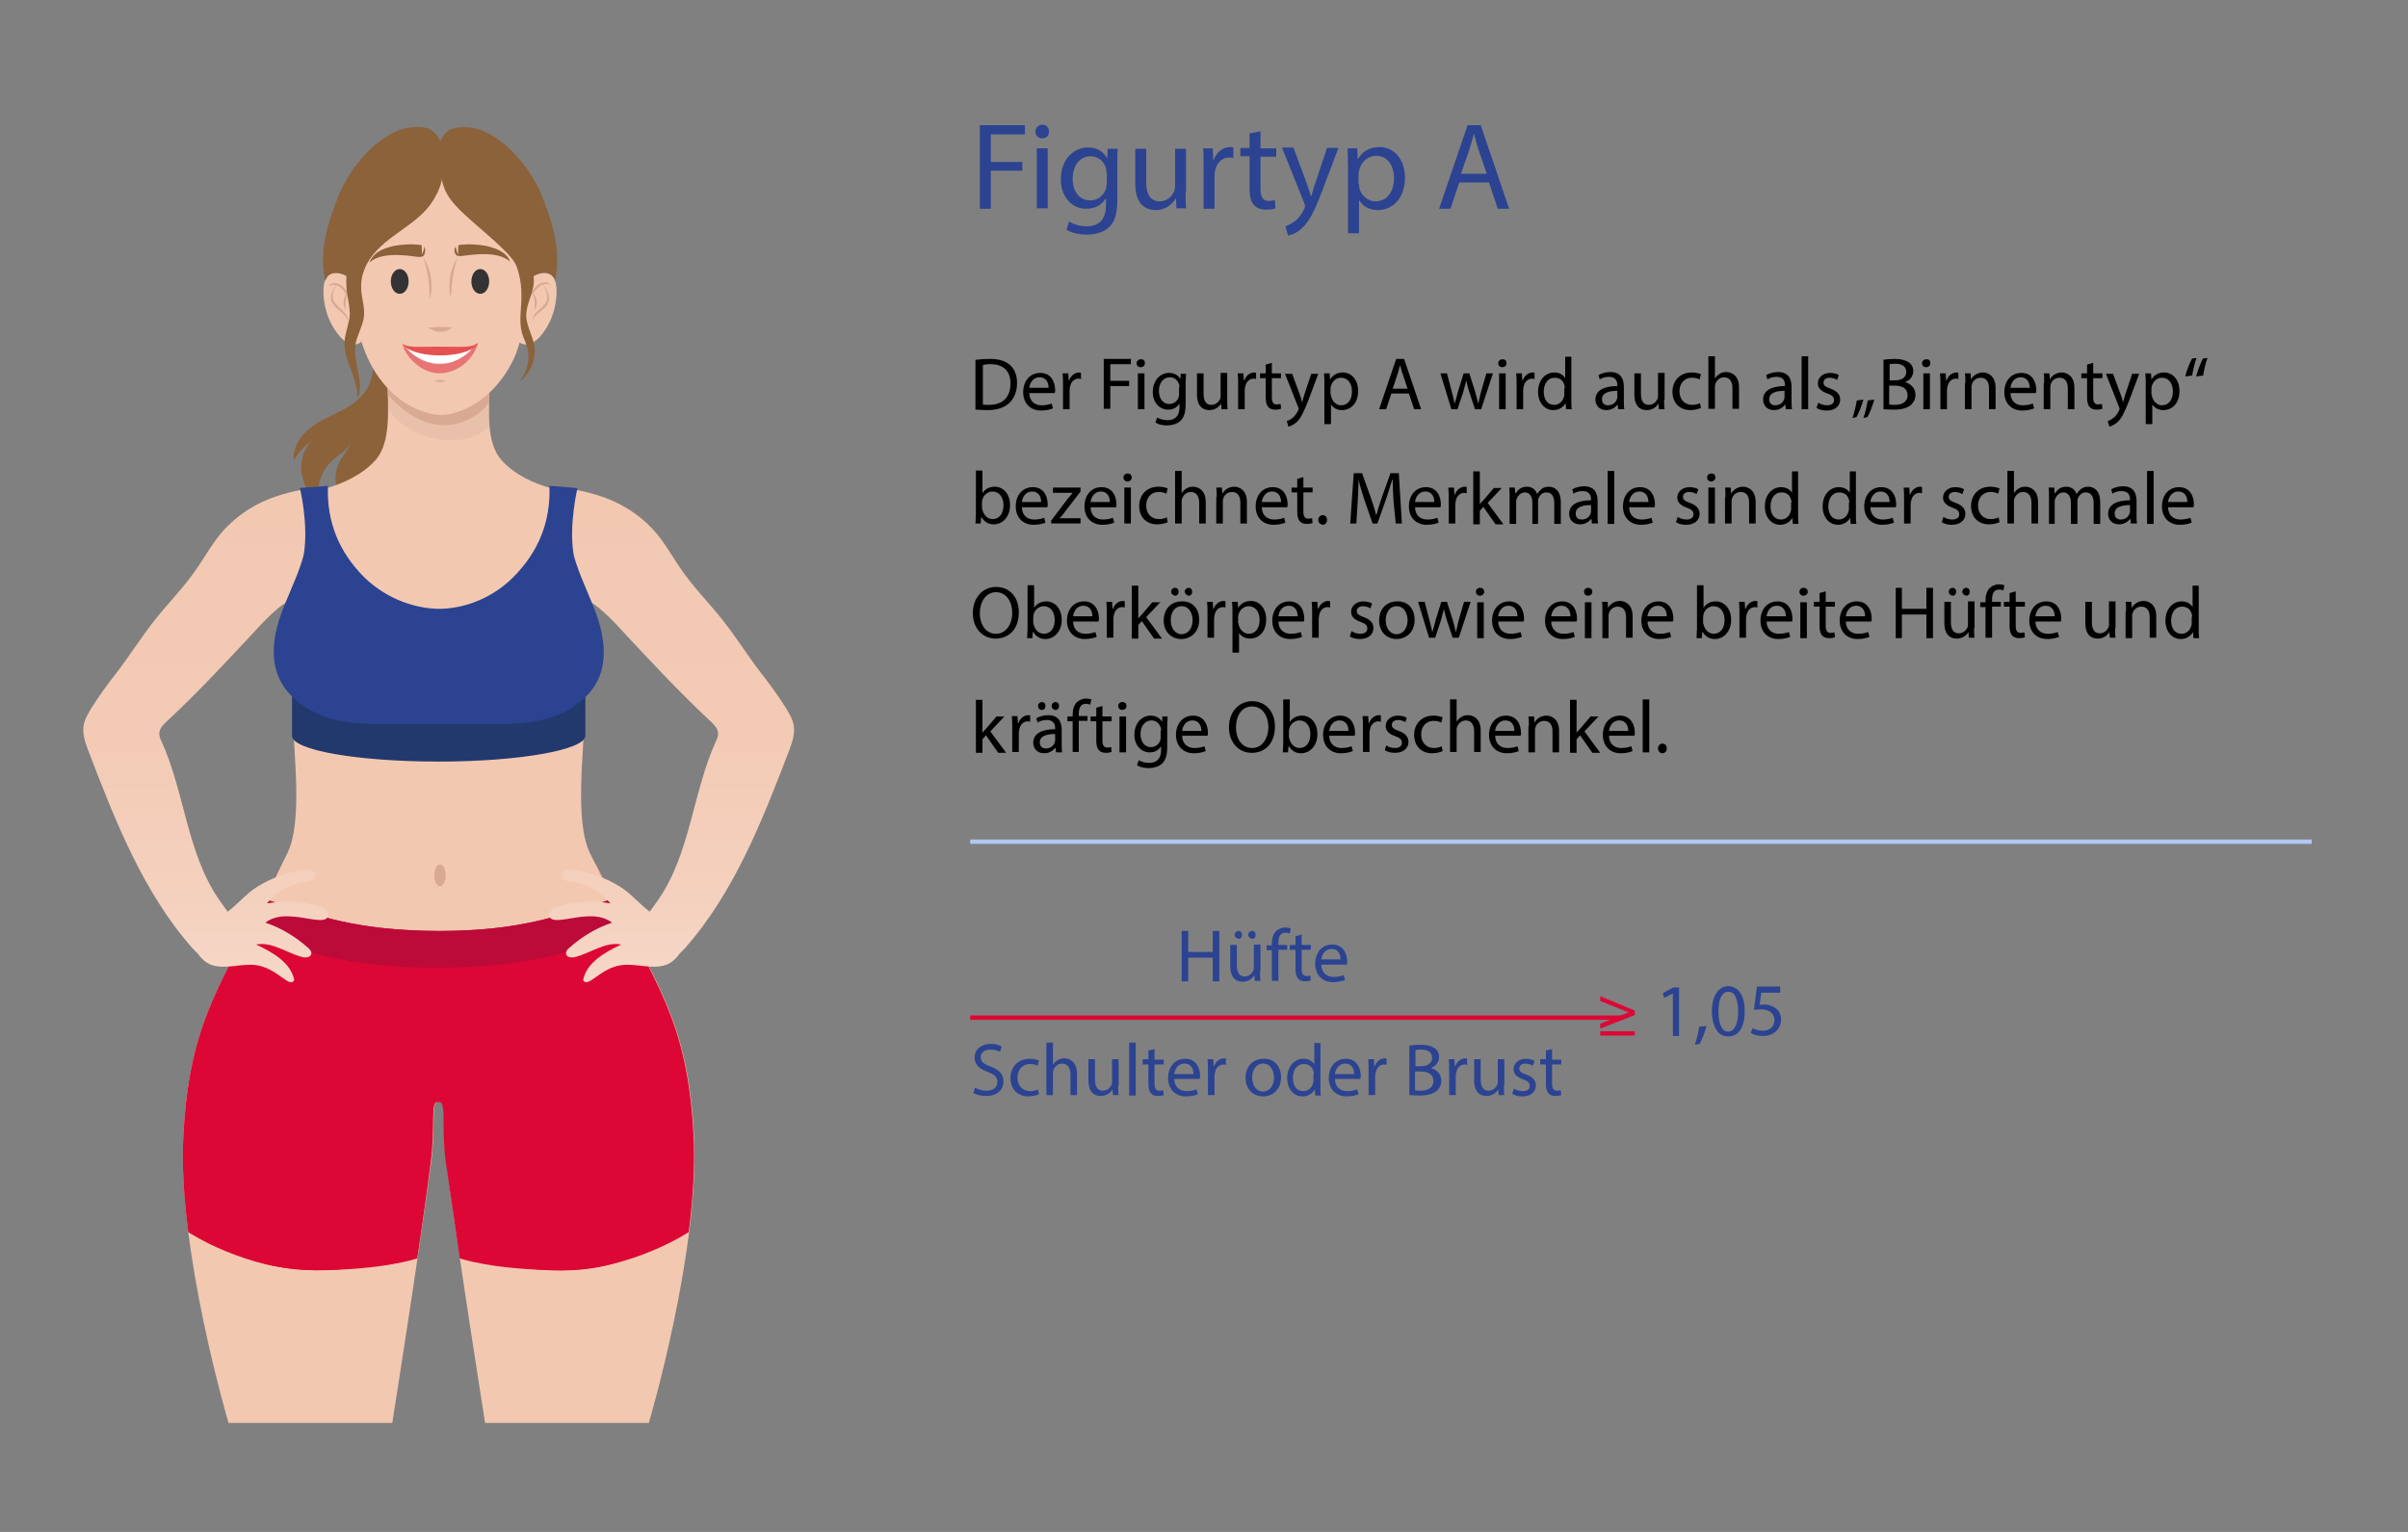 <?xml version="1.0" encoding="utf-8"?>
<!-- Generator: Adobe Illustrator 28.3.0, SVG Export Plug-In . SVG Version: 6.00 Build 0)  -->
<svg version="1.1" id="Ebene_1" xmlns="http://www.w3.org/2000/svg" xmlns:xlink="http://www.w3.org/1999/xlink" x="0px" y="0px"
	 viewBox="0 0 550 350" style="enable-background:new 0 0 550 350;" xml:space="preserve">
<rect x="0" y="0" width="550" height="350" fill="#808080" stroke="none"/>
<style type="text/css">
	.st0{fill:#2B4391;}
	.st1{fill:#DC0735;}
	.st2{fill:#F2C8B1;}
	.st3{fill:#8B6239;}
	.st4{opacity:0.65;fill:#E5BBA5;}
	.st5{fill:#D8A993;}
	.st6{fill:#BC0A39;}
	.st7{fill:#22396D;}
	.st8{fill:#333333;stroke:#333333;stroke-width:0.666;stroke-miterlimit:10;}
	.st9{fill:url(#SVGID_1_);}
	.st10{fill:#FFFFFF;}
	.st11{fill:#E87474;}
	.st12{fill:#E55151;}
	.st13{fill:url(#SVGID_00000102516893090776166750000010640144765470840764_);}
	.st14{fill:none;stroke:#B0C9F4;stroke-miterlimit:10;}
	.st15{fill:none;stroke:#DC0735;stroke-miterlimit:10;}
</style>
<g>
	<path d="M222.9,82.2c0.9-0.1,2-0.2,3.2-0.2c2.1,0,3.6,0.5,4.6,1.4c1,0.9,1.6,2.3,1.6,4.1c0,1.9-0.6,3.4-1.7,4.5
		c-1.1,1.1-2.8,1.7-5.1,1.7c-1.1,0-1.9-0.1-2.7-0.1V82.2z M224.4,92.4c0.4,0.1,0.9,0.1,1.5,0.1c3.2,0,4.9-1.8,4.9-4.9
		c0-2.7-1.5-4.4-4.6-4.4c-0.8,0-1.3,0.1-1.7,0.2V92.4z"/>
	<path d="M235.1,89.7c0,2,1.3,2.9,2.8,2.9c1.1,0,1.7-0.2,2.3-0.4l0.3,1.1c-0.5,0.2-1.4,0.5-2.7,0.5c-2.5,0-4.1-1.7-4.1-4.2
		c0-2.5,1.5-4.4,3.9-4.4c2.7,0,3.4,2.4,3.4,3.9c0,0.3,0,0.5-0.1,0.7H235.1z M239.5,88.6c0-1-0.4-2.4-2.1-2.4c-1.5,0-2.2,1.4-2.3,2.4
		H239.5z"/>
	<path d="M242.8,87.9c0-1,0-1.8-0.1-2.6h1.3l0.1,1.6h0.1c0.4-1.1,1.3-1.8,2.3-1.8c0.2,0,0.3,0,0.4,0.1v1.4c-0.2,0-0.3-0.1-0.5-0.1
		c-1.1,0-1.8,0.8-2,1.9c0,0.2-0.1,0.4-0.1,0.7v4.4h-1.5V87.9z"/>
	<path d="M252.1,82h6.2v1.2h-4.7v3.8h4.3v1.2h-4.3v5.2h-1.5V82z"/>
	<path d="M261.5,83c0,0.5-0.4,0.9-1,0.9c-0.5,0-0.9-0.4-0.9-0.9c0-0.5,0.4-0.9,0.9-0.9C261.2,82,261.5,82.4,261.5,83z M259.9,93.5
		v-8.2h1.5v8.2H259.9z"/>
	<path d="M270.9,85.3c0,0.6-0.1,1.3-0.1,2.3v4.8c0,1.9-0.4,3-1.2,3.8c-0.8,0.7-2,1-3,1c-1,0-2.1-0.2-2.7-0.7l0.4-1.1
		c0.5,0.3,1.4,0.6,2.4,0.6c1.5,0,2.7-0.8,2.7-2.9v-0.9h0c-0.5,0.8-1.3,1.4-2.6,1.4c-2,0-3.5-1.7-3.5-4c0-2.8,1.8-4.4,3.7-4.4
		c1.4,0,2.2,0.7,2.6,1.4h0l0.1-1.2H270.9z M269.4,88.5c0-0.3,0-0.5-0.1-0.7c-0.3-0.9-1-1.6-2.1-1.6c-1.4,0-2.5,1.2-2.5,3.1
		c0,1.6,0.8,3,2.4,3c0.9,0,1.8-0.6,2.1-1.5c0.1-0.3,0.1-0.5,0.1-0.8V88.5z"/>
	<path d="M280.3,91.3c0,0.9,0,1.6,0.1,2.2H279l-0.1-1.3h0c-0.4,0.7-1.3,1.5-2.7,1.5c-1.3,0-2.8-0.7-2.8-3.6v-4.8h1.5v4.6
		c0,1.6,0.5,2.6,1.8,2.6c1,0,1.7-0.7,2-1.4c0.1-0.2,0.1-0.5,0.1-0.8v-5.1h1.5V91.3z"/>
	<path d="M282.8,87.9c0-1,0-1.8-0.1-2.6h1.3l0.1,1.6h0.1c0.4-1.1,1.3-1.8,2.3-1.8c0.2,0,0.3,0,0.4,0.1v1.4c-0.2,0-0.3-0.1-0.5-0.1
		c-1.1,0-1.8,0.8-2,1.9c0,0.2-0.1,0.4-0.1,0.7v4.4h-1.5V87.9z"/>
	<path d="M290.5,82.9v2.4h2.1v1.1h-2.1v4.4c0,1,0.3,1.6,1.1,1.6c0.4,0,0.7-0.1,0.9-0.1l0.1,1.1c-0.3,0.1-0.7,0.2-1.3,0.2
		c-0.7,0-1.3-0.2-1.6-0.6c-0.4-0.4-0.6-1.2-0.6-2.1v-4.5h-1.3v-1.1h1.3v-2L290.5,82.9z"/>
	<path d="M295.1,85.3l1.8,4.9c0.2,0.5,0.4,1.2,0.5,1.7h0c0.2-0.5,0.3-1.1,0.5-1.7l1.6-4.8h1.6l-2.2,5.9c-1.1,2.8-1.8,4.3-2.8,5.2
		c-0.7,0.6-1.5,0.9-1.8,1l-0.4-1.3c0.4-0.1,0.9-0.4,1.3-0.7c0.4-0.3,0.9-0.9,1.3-1.7c0.1-0.2,0.1-0.3,0.1-0.4c0-0.1,0-0.2-0.1-0.4
		l-3-7.6H295.1z"/>
	<path d="M302.5,88c0-1.1,0-1.9-0.1-2.7h1.3l0.1,1.4h0c0.6-1,1.6-1.6,2.9-1.6c2,0,3.5,1.7,3.5,4.2c0,3-1.8,4.4-3.7,4.4
		c-1.1,0-2-0.5-2.5-1.3h0v4.5h-1.5V88z M304,90.2c0,0.2,0,0.4,0.1,0.6c0.3,1,1.2,1.8,2.2,1.8c1.6,0,2.5-1.3,2.5-3.2
		c0-1.7-0.9-3.1-2.5-3.1c-1,0-2,0.7-2.3,1.9c-0.1,0.2-0.1,0.4-0.1,0.6V90.2z"/>
	<path d="M317.8,89.9l-1.2,3.6H315l3.9-11.5h1.8l3.9,11.5H323l-1.2-3.6H317.8z M321.5,88.8l-1.1-3.3c-0.3-0.7-0.4-1.4-0.6-2.1h0
		c-0.2,0.7-0.4,1.4-0.6,2.1l-1.1,3.3H321.5z"/>
	<path d="M330.5,85.3l1.1,4.2c0.2,0.9,0.5,1.8,0.6,2.6h0.1c0.2-0.8,0.5-1.7,0.7-2.6l1.3-4.2h1.3l1.3,4.1c0.3,1,0.5,1.9,0.7,2.7h0.1
		c0.1-0.8,0.4-1.7,0.6-2.7l1.2-4.1h1.5l-2.7,8.2h-1.4l-1.3-3.9c-0.3-0.9-0.5-1.7-0.7-2.7h0c-0.2,1-0.5,1.8-0.7,2.7l-1.3,3.9h-1.4
		l-2.5-8.2H330.5z"/>
	<path d="M344.1,83c0,0.5-0.4,0.9-1,0.9c-0.5,0-0.9-0.4-0.9-0.9c0-0.5,0.4-0.9,0.9-0.9C343.7,82,344.1,82.4,344.1,83z M342.4,93.5
		v-8.2h1.5v8.2H342.4z"/>
	<path d="M346.4,87.9c0-1,0-1.8-0.1-2.6h1.3l0.1,1.6h0.1c0.4-1.1,1.3-1.8,2.3-1.8c0.2,0,0.3,0,0.4,0.1v1.4c-0.2,0-0.3-0.1-0.5-0.1
		c-1.1,0-1.8,0.8-2,1.9c0,0.2-0.1,0.4-0.1,0.7v4.4h-1.5V87.9z"/>
	<path d="M358.9,81.4v10c0,0.7,0,1.6,0.1,2.1h-1.3l-0.1-1.4h0c-0.5,0.9-1.5,1.6-2.8,1.6c-2,0-3.5-1.7-3.5-4.2c0-2.7,1.7-4.4,3.7-4.4
		c1.3,0,2.1,0.6,2.5,1.3h0v-4.9H358.9z M357.4,88.6c0-0.2,0-0.4-0.1-0.6c-0.2-1-1-1.7-2.2-1.7c-1.6,0-2.5,1.4-2.5,3.2
		c0,1.7,0.8,3,2.4,3c1,0,1.9-0.7,2.2-1.8c0.1-0.2,0.1-0.4,0.1-0.6V88.6z"/>
	<path d="M369.6,93.5l-0.1-1h-0.1c-0.5,0.6-1.3,1.2-2.5,1.2c-1.7,0-2.5-1.2-2.5-2.4c0-2,1.8-3.1,5-3.1v-0.2c0-0.7-0.2-1.9-1.9-1.9
		c-0.8,0-1.6,0.2-2.1,0.6l-0.3-1c0.7-0.4,1.7-0.7,2.7-0.7c2.5,0,3.1,1.7,3.1,3.4v3.1c0,0.7,0,1.4,0.1,2H369.6z M369.4,89.3
		c-1.6,0-3.5,0.3-3.5,1.9c0,1,0.6,1.4,1.4,1.4c1.1,0,1.8-0.7,2-1.4c0.1-0.2,0.1-0.3,0.1-0.5V89.3z"/>
	<path d="M380.1,91.3c0,0.9,0,1.6,0.1,2.2h-1.3l-0.1-1.3h0c-0.4,0.7-1.3,1.5-2.7,1.5c-1.3,0-2.8-0.7-2.8-3.6v-4.8h1.5v4.6
		c0,1.6,0.5,2.6,1.8,2.6c1,0,1.7-0.7,2-1.4c0.1-0.2,0.1-0.5,0.1-0.8v-5.1h1.5V91.3z"/>
	<path d="M388.5,93.2c-0.4,0.2-1.3,0.5-2.4,0.5c-2.5,0-4.1-1.7-4.1-4.2c0-2.5,1.7-4.4,4.4-4.4c0.9,0,1.7,0.2,2.1,0.4l-0.3,1.2
		c-0.4-0.2-0.9-0.4-1.7-0.4c-1.9,0-2.9,1.4-2.9,3.1c0,1.9,1.2,3.1,2.9,3.1c0.9,0,1.4-0.2,1.8-0.4L388.5,93.2z"/>
	<path d="M390.2,81.4h1.5v5.1h0c0.2-0.4,0.6-0.8,1.1-1.1c0.4-0.3,1-0.4,1.5-0.4c1.1,0,2.9,0.7,2.9,3.5v4.9h-1.5v-4.7
		c0-1.3-0.5-2.5-1.9-2.5c-1,0-1.7,0.7-2,1.5c-0.1,0.2-0.1,0.4-0.1,0.7v5h-1.5V81.4z"/>
	<path d="M407.9,93.5l-0.1-1h-0.1c-0.5,0.6-1.3,1.2-2.5,1.2c-1.7,0-2.5-1.2-2.5-2.4c0-2,1.8-3.1,5-3.1v-0.2c0-0.7-0.2-1.9-1.9-1.9
		c-0.8,0-1.6,0.2-2.1,0.6l-0.3-1c0.7-0.4,1.7-0.7,2.7-0.7c2.5,0,3.1,1.7,3.1,3.4v3.1c0,0.7,0,1.4,0.1,2H407.9z M407.6,89.3
		c-1.6,0-3.5,0.3-3.5,1.9c0,1,0.6,1.4,1.4,1.4c1.1,0,1.8-0.7,2-1.4c0.1-0.2,0.1-0.3,0.1-0.5V89.3z"/>
	<path d="M411.5,81.4h1.5v12.1h-1.5V81.4z"/>
	<path d="M415.3,92c0.4,0.3,1.2,0.6,2,0.6c1.1,0,1.6-0.5,1.6-1.2c0-0.7-0.4-1.1-1.5-1.5c-1.5-0.5-2.2-1.3-2.2-2.3
		c0-1.3,1.1-2.4,2.8-2.4c0.8,0,1.6,0.2,2,0.5l-0.4,1.1c-0.3-0.2-0.9-0.5-1.7-0.5c-0.9,0-1.4,0.5-1.4,1.1c0,0.7,0.5,1,1.6,1.4
		c1.4,0.5,2.2,1.3,2.2,2.5c0,1.4-1.1,2.5-3.1,2.5c-0.9,0-1.7-0.2-2.3-0.6L415.3,92z"/>
	<path d="M423.1,95.5c0.4-1,0.8-2.8,1-4l1.5-0.2c-0.4,1.4-1.1,3.3-1.6,4L423.1,95.5z M425.6,95.5c0.4-1,0.8-2.8,1-4l1.5-0.2
		c-0.4,1.4-1.1,3.3-1.6,4L425.6,95.5z"/>
	<path d="M430.1,82.2c0.6-0.1,1.7-0.2,2.7-0.2c1.5,0,2.4,0.3,3.2,0.8c0.6,0.4,1,1.1,1,2c0,1.1-0.7,2.1-1.9,2.5v0
		c1.1,0.3,2.4,1.2,2.4,2.9c0,1-0.4,1.7-1,2.3c-0.8,0.7-2.1,1.1-4,1.1c-1,0-1.8-0.1-2.3-0.1V82.2z M431.6,86.9h1.3
		c1.6,0,2.5-0.8,2.5-1.9c0-1.3-1-1.9-2.5-1.9c-0.7,0-1.1,0.1-1.3,0.1V86.9z M431.6,92.4c0.3,0.1,0.7,0.1,1.2,0.1
		c1.5,0,2.9-0.6,2.9-2.2c0-1.6-1.3-2.2-3-2.2h-1.2V92.4z"/>
	<path d="M440.9,83c0,0.5-0.4,0.9-1,0.9c-0.5,0-0.9-0.4-0.9-0.9c0-0.5,0.4-0.9,0.9-0.9C440.6,82,440.9,82.4,440.9,83z M439.3,93.5
		v-8.2h1.5v8.2H439.3z"/>
	<path d="M443.2,87.9c0-1,0-1.8-0.1-2.6h1.3l0.1,1.6h0.1c0.4-1.1,1.3-1.8,2.3-1.8c0.2,0,0.3,0,0.4,0.1v1.4c-0.2,0-0.3-0.1-0.5-0.1
		c-1.1,0-1.8,0.8-2,1.9c0,0.2-0.1,0.4-0.1,0.7v4.4h-1.5V87.9z"/>
	<path d="M448.9,87.5c0-0.9,0-1.6-0.1-2.2h1.3l0.1,1.4h0c0.4-0.8,1.4-1.6,2.7-1.6c1.1,0,2.9,0.7,2.9,3.5v4.9h-1.5v-4.8
		c0-1.3-0.5-2.4-1.9-2.4c-1,0-1.8,0.7-2,1.5c-0.1,0.2-0.1,0.4-0.1,0.7v5h-1.5V87.5z"/>
	<path d="M459.2,89.7c0,2,1.3,2.9,2.8,2.9c1.1,0,1.7-0.2,2.3-0.4l0.3,1.1c-0.5,0.2-1.4,0.5-2.7,0.5c-2.5,0-4.1-1.7-4.1-4.2
		c0-2.5,1.5-4.4,3.9-4.4c2.7,0,3.4,2.4,3.4,3.9c0,0.3,0,0.5-0.1,0.7H459.2z M463.6,88.6c0-1-0.4-2.4-2.1-2.4c-1.5,0-2.2,1.4-2.3,2.4
		H463.6z"/>
	<path d="M466.9,87.5c0-0.9,0-1.6-0.1-2.2h1.3l0.1,1.4h0c0.4-0.8,1.4-1.6,2.7-1.6c1.1,0,2.9,0.7,2.9,3.5v4.9h-1.5v-4.8
		c0-1.3-0.5-2.4-1.9-2.4c-1,0-1.8,0.7-2,1.5c-0.1,0.2-0.1,0.4-0.1,0.7v5h-1.5V87.5z"/>
	<path d="M478.1,82.9v2.4h2.1v1.1h-2.1v4.4c0,1,0.3,1.6,1.1,1.6c0.4,0,0.7-0.1,0.9-0.1l0.1,1.1c-0.3,0.1-0.7,0.2-1.3,0.2
		c-0.7,0-1.3-0.2-1.6-0.6c-0.4-0.4-0.6-1.2-0.6-2.1v-4.5h-1.3v-1.1h1.3v-2L478.1,82.9z"/>
	<path d="M482.6,85.3l1.8,4.9c0.2,0.5,0.4,1.2,0.5,1.7h0c0.2-0.5,0.3-1.1,0.5-1.7l1.6-4.8h1.6l-2.2,5.9c-1.1,2.8-1.8,4.3-2.8,5.2
		c-0.7,0.6-1.5,0.9-1.8,1l-0.4-1.3c0.4-0.1,0.9-0.4,1.3-0.7c0.4-0.3,0.9-0.9,1.3-1.7c0.1-0.2,0.1-0.3,0.1-0.4c0-0.1,0-0.2-0.1-0.4
		l-3-7.6H482.6z"/>
	<path d="M490.1,88c0-1.1,0-1.9-0.1-2.7h1.3l0.1,1.4h0c0.6-1,1.6-1.6,2.9-1.6c2,0,3.5,1.7,3.5,4.2c0,3-1.8,4.4-3.7,4.4
		c-1.1,0-2-0.5-2.5-1.3h0v4.5h-1.5V88z M491.5,90.2c0,0.2,0,0.4,0.1,0.6c0.3,1,1.2,1.8,2.2,1.8c1.6,0,2.5-1.3,2.5-3.2
		c0-1.7-0.9-3.1-2.5-3.1c-1,0-2,0.7-2.3,1.9c-0.1,0.2-0.1,0.4-0.1,0.6V90.2z"/>
	<path d="M499.1,86c0.4-1.4,1.1-3.3,1.6-4.1l1-0.1c-0.4,1-0.8,2.8-1,4L499.1,86z M501.6,86c0.4-1.4,1.1-3.3,1.6-4.1l1-0.1
		c-0.4,1-0.8,2.8-1,4L501.6,86z"/>
	<path d="M222.8,119.6c0-0.6,0.1-1.4,0.1-2.1v-10h1.5v5.2h0c0.5-0.9,1.5-1.5,2.8-1.5c2,0,3.5,1.7,3.5,4.2c0,2.9-1.9,4.4-3.7,4.4
		c-1.2,0-2.1-0.5-2.8-1.6h-0.1l-0.1,1.4H222.8z M224.4,116.3c0,0.2,0,0.4,0.1,0.5c0.3,1,1.2,1.8,2.2,1.8c1.6,0,2.5-1.3,2.5-3.2
		c0-1.7-0.9-3.1-2.5-3.1c-1,0-2,0.7-2.3,1.8c0,0.2-0.1,0.4-0.1,0.6V116.3z"/>
	<path d="M233.4,115.8c0,2,1.3,2.9,2.8,2.9c1.1,0,1.7-0.2,2.3-0.4l0.3,1.1c-0.5,0.2-1.4,0.5-2.7,0.5c-2.5,0-4.1-1.7-4.1-4.2
		c0-2.5,1.5-4.4,3.9-4.4c2.7,0,3.4,2.4,3.4,3.9c0,0.3,0,0.5-0.1,0.7H233.4z M237.8,114.7c0-1-0.4-2.4-2.1-2.4
		c-1.5,0-2.2,1.4-2.3,2.4H237.8z"/>
	<path d="M240.2,118.8l3.7-4.9c0.4-0.4,0.7-0.8,1.1-1.3v0h-4.5v-1.2h6.3l0,0.9l-3.7,4.8c-0.3,0.5-0.7,0.9-1.1,1.3v0h4.8v1.2h-6.7
		V118.8z"/>
	<path d="M249.1,115.8c0,2,1.3,2.9,2.8,2.9c1.1,0,1.7-0.2,2.3-0.4l0.3,1.1c-0.5,0.2-1.4,0.5-2.7,0.5c-2.5,0-4.1-1.7-4.1-4.2
		c0-2.5,1.5-4.4,3.9-4.4c2.7,0,3.4,2.4,3.4,3.9c0,0.3,0,0.5-0.1,0.7H249.1z M253.5,114.7c0-1-0.4-2.4-2.1-2.4
		c-1.5,0-2.2,1.4-2.3,2.4H253.5z"/>
	<path d="M258.5,109.1c0,0.5-0.4,0.9-1,0.9c-0.5,0-0.9-0.4-0.9-0.9c0-0.5,0.4-0.9,0.9-0.9C258.1,108.1,258.5,108.6,258.5,109.1z
		 M256.8,119.6v-8.2h1.5v8.2H256.8z"/>
	<path d="M266.7,119.3c-0.4,0.2-1.3,0.5-2.4,0.5c-2.5,0-4.1-1.7-4.1-4.2c0-2.5,1.7-4.4,4.4-4.4c0.9,0,1.7,0.2,2.1,0.4l-0.3,1.2
		c-0.4-0.2-0.9-0.4-1.7-0.4c-1.9,0-2.9,1.4-2.9,3.1c0,1.9,1.2,3.1,2.9,3.1c0.9,0,1.4-0.2,1.8-0.4L266.7,119.3z"/>
	<path d="M268.4,107.6h1.5v5.1h0c0.2-0.4,0.6-0.8,1.1-1.1c0.4-0.3,1-0.4,1.5-0.4c1.1,0,2.9,0.7,2.9,3.5v4.9h-1.5v-4.7
		c0-1.3-0.5-2.5-1.9-2.5c-1,0-1.7,0.7-2,1.5c-0.1,0.2-0.1,0.4-0.1,0.7v5h-1.5V107.6z"/>
	<path d="M277.9,113.6c0-0.9,0-1.6-0.1-2.2h1.3l0.1,1.4h0c0.4-0.8,1.4-1.6,2.7-1.6c1.1,0,2.9,0.7,2.9,3.5v4.9h-1.5v-4.8
		c0-1.3-0.5-2.4-1.9-2.4c-1,0-1.8,0.7-2,1.5c-0.1,0.2-0.1,0.4-0.1,0.7v5h-1.5V113.6z"/>
	<path d="M288.2,115.8c0,2,1.3,2.9,2.8,2.9c1.1,0,1.7-0.2,2.3-0.4l0.3,1.1c-0.5,0.2-1.4,0.5-2.7,0.5c-2.5,0-4.1-1.7-4.1-4.2
		c0-2.5,1.5-4.4,3.9-4.4c2.7,0,3.4,2.4,3.4,3.9c0,0.3,0,0.5-0.1,0.7H288.2z M292.6,114.7c0-1-0.4-2.4-2.1-2.4
		c-1.5,0-2.2,1.4-2.3,2.4H292.6z"/>
	<path d="M297.7,109v2.4h2.1v1.1h-2.1v4.4c0,1,0.3,1.6,1.1,1.6c0.4,0,0.7-0.1,0.9-0.1l0.1,1.1c-0.3,0.1-0.7,0.2-1.3,0.2
		c-0.7,0-1.3-0.2-1.6-0.6c-0.4-0.4-0.6-1.2-0.6-2.1v-4.5h-1.3v-1.1h1.3v-2L297.7,109z"/>
	<path d="M301.1,118.8c0-0.6,0.4-1.1,1-1.1c0.6,0,1,0.4,1,1.1c0,0.6-0.4,1.1-1,1.1C301.5,119.8,301.1,119.4,301.1,118.8z"/>
	<path d="M318.3,114.6c-0.1-1.6-0.2-3.5-0.2-5h-0.1c-0.4,1.3-0.9,2.8-1.4,4.4l-2,5.6h-1.1l-1.9-5.5c-0.5-1.6-1-3.1-1.3-4.5h0
		c0,1.4-0.1,3.4-0.2,5.1l-0.3,4.9h-1.4l0.8-11.5h1.9l2,5.6c0.5,1.4,0.9,2.7,1.2,3.9h0.1c0.3-1.2,0.7-2.4,1.2-3.9l2-5.6h1.9l0.7,11.5
		h-1.4L318.3,114.6z"/>
	<path d="M323.2,115.8c0,2,1.3,2.9,2.8,2.9c1.1,0,1.7-0.2,2.3-0.4l0.3,1.1c-0.5,0.2-1.4,0.5-2.7,0.5c-2.5,0-4.1-1.7-4.1-4.2
		c0-2.5,1.5-4.4,3.9-4.4c2.7,0,3.4,2.4,3.4,3.9c0,0.3,0,0.5-0.1,0.7H323.2z M327.6,114.7c0-1-0.4-2.4-2.1-2.4
		c-1.5,0-2.2,1.4-2.3,2.4H327.6z"/>
	<path d="M330.9,114c0-1,0-1.8-0.1-2.6h1.3l0.1,1.6h0.1c0.4-1.1,1.3-1.8,2.3-1.8c0.2,0,0.3,0,0.4,0.1v1.4c-0.2,0-0.3-0.1-0.5-0.1
		c-1.1,0-1.8,0.8-2,1.9c0,0.2-0.1,0.4-0.1,0.7v4.4h-1.5V114z"/>
	<path d="M338,115.2L338,115.2c0.2-0.3,0.5-0.6,0.8-0.9l2.4-2.8h1.8l-3.2,3.4l3.6,4.9h-1.8l-2.8-4l-0.8,0.9v3.1h-1.5v-12.1h1.5
		V115.2z"/>
	<path d="M344.8,113.6c0-0.9,0-1.6-0.1-2.2h1.3l0.1,1.3h0.1c0.5-0.8,1.2-1.5,2.6-1.5c1.1,0,2,0.7,2.3,1.7h0c0.3-0.5,0.6-0.8,0.9-1.1
		c0.5-0.4,1-0.6,1.8-0.6c1.1,0,2.7,0.7,2.7,3.6v4.9h-1.5V115c0-1.6-0.6-2.5-1.8-2.5c-0.9,0-1.5,0.6-1.8,1.4
		c-0.1,0.2-0.1,0.5-0.1,0.7v5.1H350v-4.9c0-1.3-0.6-2.3-1.7-2.3c-0.9,0-1.6,0.7-1.9,1.5c-0.1,0.2-0.1,0.5-0.1,0.7v5h-1.5V113.6z"/>
	<path d="M363.6,119.6l-0.1-1h-0.1c-0.5,0.6-1.3,1.2-2.5,1.2c-1.7,0-2.5-1.2-2.5-2.4c0-2,1.8-3.1,5-3.1v-0.2c0-0.7-0.2-1.9-1.9-1.9
		c-0.8,0-1.6,0.2-2.1,0.6l-0.3-1c0.7-0.4,1.7-0.7,2.7-0.7c2.5,0,3.1,1.7,3.1,3.4v3.1c0,0.7,0,1.4,0.1,2H363.6z M363.4,115.4
		c-1.6,0-3.5,0.3-3.5,1.9c0,1,0.6,1.4,1.4,1.4c1.1,0,1.8-0.7,2-1.4c0.1-0.2,0.1-0.3,0.1-0.5V115.4z"/>
	<path d="M367.2,107.6h1.5v12.1h-1.5V107.6z"/>
	<path d="M372.1,115.8c0,2,1.3,2.9,2.8,2.9c1.1,0,1.7-0.2,2.3-0.4l0.3,1.1c-0.5,0.2-1.4,0.5-2.7,0.5c-2.5,0-4.1-1.7-4.1-4.2
		c0-2.5,1.5-4.4,3.9-4.4c2.7,0,3.4,2.4,3.4,3.9c0,0.3,0,0.5-0.1,0.7H372.1z M376.5,114.7c0-1-0.4-2.4-2.1-2.4
		c-1.5,0-2.2,1.4-2.3,2.4H376.5z"/>
	<path d="M383.2,118.1c0.4,0.3,1.2,0.6,2,0.6c1.1,0,1.6-0.5,1.6-1.2c0-0.7-0.4-1.1-1.5-1.5c-1.5-0.5-2.2-1.3-2.2-2.3
		c0-1.3,1.1-2.4,2.8-2.4c0.8,0,1.6,0.2,2,0.5l-0.4,1.1c-0.3-0.2-0.9-0.5-1.7-0.5c-0.9,0-1.4,0.5-1.4,1.1c0,0.7,0.5,1,1.6,1.4
		c1.4,0.5,2.2,1.3,2.2,2.5c0,1.4-1.1,2.5-3.1,2.5c-0.9,0-1.7-0.2-2.3-0.6L383.2,118.1z"/>
	<path d="M391.8,109.1c0,0.5-0.4,0.9-1,0.9c-0.5,0-0.9-0.4-0.9-0.9c0-0.5,0.4-0.9,0.9-0.9C391.5,108.1,391.8,108.6,391.8,109.1z
		 M390.2,119.6v-8.2h1.5v8.2H390.2z"/>
	<path d="M394.1,113.6c0-0.9,0-1.6-0.1-2.2h1.3l0.1,1.4h0c0.4-0.8,1.4-1.6,2.7-1.6c1.1,0,2.9,0.7,2.9,3.5v4.9h-1.5v-4.8
		c0-1.3-0.5-2.4-1.9-2.4c-1,0-1.8,0.7-2,1.5c-0.1,0.2-0.1,0.4-0.1,0.7v5h-1.5V113.6z"/>
	<path d="M410.7,107.6v10c0,0.7,0,1.6,0.1,2.1h-1.3l-0.1-1.4h0c-0.5,0.9-1.5,1.6-2.8,1.6c-2,0-3.5-1.7-3.5-4.2
		c0-2.7,1.7-4.4,3.7-4.4c1.3,0,2.1,0.6,2.5,1.3h0v-4.9H410.7z M409.2,114.8c0-0.2,0-0.4-0.1-0.6c-0.2-1-1-1.7-2.2-1.7
		c-1.6,0-2.5,1.4-2.5,3.2c0,1.7,0.8,3,2.4,3c1,0,1.9-0.7,2.2-1.8c0.1-0.2,0.1-0.4,0.1-0.6V114.8z"/>
	<path d="M423.9,107.6v10c0,0.7,0,1.6,0.1,2.1h-1.3l-0.1-1.4h0c-0.5,0.9-1.5,1.6-2.8,1.6c-2,0-3.5-1.7-3.5-4.2
		c0-2.7,1.7-4.4,3.7-4.4c1.3,0,2.1,0.6,2.5,1.3h0v-4.9H423.9z M422.4,114.8c0-0.2,0-0.4-0.1-0.6c-0.2-1-1-1.7-2.2-1.7
		c-1.6,0-2.5,1.4-2.5,3.2c0,1.7,0.8,3,2.4,3c1,0,1.9-0.7,2.2-1.8c0.1-0.2,0.1-0.4,0.1-0.6V114.8z"/>
	<path d="M427.2,115.8c0,2,1.3,2.9,2.8,2.9c1.1,0,1.7-0.2,2.3-0.4l0.3,1.1c-0.5,0.2-1.4,0.5-2.7,0.5c-2.5,0-4.1-1.7-4.1-4.2
		c0-2.5,1.5-4.4,3.9-4.4c2.7,0,3.4,2.4,3.4,3.9c0,0.3,0,0.5-0.1,0.7H427.2z M431.6,114.7c0-1-0.4-2.4-2.1-2.4
		c-1.5,0-2.2,1.4-2.3,2.4H431.6z"/>
	<path d="M434.9,114c0-1,0-1.8-0.1-2.6h1.3l0.1,1.6h0.1c0.4-1.1,1.3-1.8,2.3-1.8c0.2,0,0.3,0,0.4,0.1v1.4c-0.2,0-0.3-0.1-0.5-0.1
		c-1.1,0-1.8,0.8-2,1.9c0,0.2-0.1,0.4-0.1,0.7v4.4h-1.5V114z"/>
	<path d="M443.9,118.1c0.4,0.3,1.2,0.6,2,0.6c1.1,0,1.6-0.5,1.6-1.2c0-0.7-0.4-1.1-1.5-1.5c-1.5-0.5-2.2-1.3-2.2-2.3
		c0-1.3,1.1-2.4,2.8-2.4c0.8,0,1.6,0.2,2,0.5l-0.4,1.1c-0.3-0.2-0.9-0.5-1.7-0.5c-0.9,0-1.4,0.5-1.4,1.1c0,0.7,0.5,1,1.6,1.4
		c1.4,0.5,2.2,1.3,2.2,2.5c0,1.4-1.1,2.5-3.1,2.5c-0.9,0-1.7-0.2-2.3-0.6L443.9,118.1z"/>
	<path d="M456.7,119.3c-0.4,0.2-1.3,0.5-2.4,0.5c-2.5,0-4.1-1.7-4.1-4.2c0-2.5,1.7-4.4,4.4-4.4c0.9,0,1.7,0.2,2.1,0.4l-0.3,1.2
		c-0.4-0.2-0.9-0.4-1.7-0.4c-1.9,0-2.9,1.4-2.9,3.1c0,1.9,1.2,3.1,2.9,3.1c0.9,0,1.4-0.2,1.8-0.4L456.7,119.3z"/>
	<path d="M458.5,107.6h1.5v5.1h0c0.2-0.4,0.6-0.8,1.1-1.1c0.4-0.3,1-0.4,1.5-0.4c1.1,0,2.9,0.7,2.9,3.5v4.9H464v-4.7
		c0-1.3-0.5-2.5-1.9-2.5c-1,0-1.7,0.7-2,1.5c-0.1,0.2-0.1,0.4-0.1,0.7v5h-1.5V107.6z"/>
	<path d="M468,113.6c0-0.9,0-1.6-0.1-2.2h1.3l0.1,1.3h0.1c0.5-0.8,1.2-1.5,2.6-1.5c1.1,0,2,0.7,2.3,1.7h0c0.3-0.5,0.6-0.8,0.9-1.1
		c0.5-0.4,1-0.6,1.8-0.6c1.1,0,2.7,0.7,2.7,3.6v4.9h-1.5V115c0-1.6-0.6-2.5-1.8-2.5c-0.9,0-1.5,0.6-1.8,1.4
		c-0.1,0.2-0.1,0.5-0.1,0.7v5.1h-1.5v-4.9c0-1.3-0.6-2.3-1.7-2.3c-0.9,0-1.6,0.7-1.9,1.5c-0.1,0.2-0.1,0.5-0.1,0.7v5H468V113.6z"/>
	<path d="M486.7,119.6l-0.1-1h-0.1c-0.5,0.6-1.3,1.2-2.5,1.2c-1.7,0-2.5-1.2-2.5-2.4c0-2,1.8-3.1,5-3.1v-0.2c0-0.7-0.2-1.9-1.9-1.9
		c-0.8,0-1.6,0.2-2.1,0.6l-0.3-1c0.7-0.4,1.7-0.7,2.7-0.7c2.5,0,3.1,1.7,3.1,3.4v3.1c0,0.7,0,1.4,0.1,2H486.7z M486.5,115.4
		c-1.6,0-3.5,0.3-3.5,1.9c0,1,0.6,1.4,1.4,1.4c1.1,0,1.8-0.7,2-1.4c0.1-0.2,0.1-0.3,0.1-0.5V115.4z"/>
	<path d="M490.4,107.6h1.5v12.1h-1.5V107.6z"/>
	<path d="M495.2,115.8c0,2,1.3,2.9,2.8,2.9c1.1,0,1.7-0.2,2.3-0.4l0.3,1.1c-0.5,0.2-1.4,0.5-2.7,0.5c-2.5,0-4.1-1.7-4.1-4.2
		c0-2.5,1.5-4.4,3.9-4.4c2.7,0,3.4,2.4,3.4,3.9c0,0.3,0,0.5-0.1,0.7H495.2z M499.6,114.7c0-1-0.4-2.4-2.1-2.4
		c-1.5,0-2.2,1.4-2.3,2.4H499.6z"/>
	<path d="M232.7,139.9c0,4-2.4,6-5.3,6c-3,0-5.2-2.4-5.2-5.8c0-3.6,2.3-6,5.3-6C230.7,134.1,232.7,136.5,232.7,139.9z M223.8,140.1
		c0,2.5,1.3,4.7,3.7,4.7c2.3,0,3.7-2.2,3.7-4.8c0-2.3-1.2-4.7-3.7-4.7C225.1,135.3,223.8,137.6,223.8,140.1z"/>
	<path d="M234.6,145.8c0-0.6,0.1-1.4,0.1-2.1v-10h1.5v5.2h0c0.5-0.9,1.5-1.5,2.8-1.5c2,0,3.5,1.7,3.5,4.2c0,2.9-1.9,4.4-3.7,4.4
		c-1.2,0-2.1-0.5-2.8-1.6h-0.1l-0.1,1.4H234.6z M236.1,142.5c0,0.2,0,0.4,0.1,0.5c0.3,1,1.2,1.8,2.2,1.8c1.6,0,2.5-1.3,2.5-3.2
		c0-1.7-0.9-3.1-2.5-3.1c-1,0-2,0.7-2.3,1.8c0,0.2-0.1,0.4-0.1,0.6V142.5z"/>
	<path d="M245.1,141.9c0,2,1.3,2.9,2.8,2.9c1.1,0,1.7-0.2,2.3-0.4l0.3,1.1c-0.5,0.2-1.4,0.5-2.7,0.5c-2.5,0-4.1-1.7-4.1-4.2
		c0-2.5,1.5-4.4,3.9-4.4c2.7,0,3.4,2.4,3.4,3.9c0,0.3,0,0.5-0.1,0.7H245.1z M249.5,140.8c0-1-0.4-2.4-2.1-2.4
		c-1.5,0-2.2,1.4-2.3,2.4H249.5z"/>
	<path d="M252.8,140.1c0-1,0-1.8-0.1-2.6h1.3l0.1,1.6h0.1c0.4-1.1,1.3-1.8,2.3-1.8c0.2,0,0.3,0,0.4,0.1v1.4c-0.2,0-0.3-0.1-0.5-0.1
		c-1.1,0-1.8,0.8-2,1.9c0,0.2-0.1,0.4-0.1,0.7v4.4h-1.5V140.1z"/>
	<path d="M260,141.3L260,141.3c0.2-0.3,0.5-0.6,0.8-0.9l2.4-2.8h1.8l-3.2,3.4l3.6,4.9h-1.8l-2.8-4l-0.8,0.9v3.1h-1.5v-12.1h1.5
		V141.3z"/>
	<path d="M273.9,141.6c0,3-2.1,4.4-4.1,4.4c-2.2,0-4-1.6-4-4.2c0-2.8,1.8-4.4,4.1-4.4C272.3,137.3,273.9,139,273.9,141.6z
		 M267.4,141.7c0,1.8,1,3.2,2.5,3.2c1.4,0,2.5-1.3,2.5-3.2c0-1.4-0.7-3.2-2.5-3.2C268.2,138.5,267.4,140.1,267.4,141.7z
		 M267.5,135.2c0-0.5,0.4-0.9,0.9-0.9c0.5,0,0.8,0.4,0.8,0.9c0,0.5-0.3,0.9-0.8,0.9C267.8,136,267.5,135.6,267.5,135.2z
		 M270.6,135.2c0-0.5,0.4-0.9,0.9-0.9s0.8,0.4,0.8,0.9c0,0.5-0.3,0.9-0.8,0.9C271,136,270.6,135.6,270.6,135.2z"/>
	<path d="M275.8,140.1c0-1,0-1.8-0.1-2.6h1.3l0.1,1.6h0.1c0.4-1.1,1.3-1.8,2.3-1.8c0.2,0,0.3,0,0.4,0.1v1.4c-0.2,0-0.3-0.1-0.5-0.1
		c-1.1,0-1.8,0.8-2,1.9c0,0.2-0.1,0.4-0.1,0.7v4.4h-1.5V140.1z"/>
	<path d="M281.5,140.2c0-1.1,0-1.9-0.1-2.7h1.3l0.1,1.4h0c0.6-1,1.6-1.6,2.9-1.6c2,0,3.5,1.7,3.5,4.2c0,3-1.8,4.4-3.7,4.4
		c-1.1,0-2-0.5-2.5-1.3h0v4.5h-1.5V140.2z M282.9,142.4c0,0.2,0,0.4,0.1,0.6c0.3,1,1.2,1.8,2.2,1.8c1.6,0,2.5-1.3,2.5-3.2
		c0-1.7-0.9-3.1-2.5-3.1c-1,0-2,0.7-2.3,1.9c-0.1,0.2-0.1,0.4-0.1,0.6V142.4z"/>
	<path d="M292,141.9c0,2,1.3,2.9,2.8,2.9c1.1,0,1.7-0.2,2.3-0.4l0.3,1.1c-0.5,0.2-1.4,0.5-2.7,0.5c-2.5,0-4.1-1.7-4.1-4.2
		c0-2.5,1.5-4.4,3.9-4.4c2.7,0,3.4,2.4,3.4,3.9c0,0.3,0,0.5-0.1,0.7H292z M296.4,140.8c0-1-0.4-2.4-2.1-2.4c-1.5,0-2.2,1.4-2.3,2.4
		H296.4z"/>
	<path d="M299.7,140.1c0-1,0-1.8-0.1-2.6h1.3l0.1,1.6h0.1c0.4-1.1,1.3-1.8,2.3-1.8c0.2,0,0.3,0,0.4,0.1v1.4c-0.2,0-0.3-0.1-0.5-0.1
		c-1.1,0-1.8,0.8-2,1.9c0,0.2-0.1,0.4-0.1,0.7v4.4h-1.5V140.1z"/>
	<path d="M308.7,144.2c0.4,0.3,1.2,0.6,2,0.6c1.1,0,1.6-0.5,1.6-1.2c0-0.7-0.4-1.1-1.5-1.5c-1.5-0.5-2.2-1.3-2.2-2.3
		c0-1.3,1.1-2.4,2.8-2.4c0.8,0,1.6,0.2,2,0.5l-0.4,1.1c-0.3-0.2-0.9-0.5-1.7-0.5c-0.9,0-1.4,0.5-1.4,1.1c0,0.7,0.5,1,1.6,1.4
		c1.4,0.5,2.2,1.3,2.2,2.5c0,1.4-1.1,2.5-3.1,2.5c-0.9,0-1.7-0.2-2.3-0.6L308.7,144.2z"/>
	<path d="M323.1,141.6c0,3-2.1,4.4-4.1,4.4c-2.2,0-4-1.6-4-4.2c0-2.8,1.8-4.4,4.1-4.4C321.5,137.3,323.1,139,323.1,141.6z
		 M316.5,141.7c0,1.8,1,3.2,2.5,3.2c1.4,0,2.5-1.3,2.5-3.2c0-1.4-0.7-3.2-2.5-3.2C317.3,138.5,316.5,140.1,316.5,141.7z"/>
	<path d="M325.4,137.5l1.1,4.2c0.2,0.9,0.5,1.8,0.6,2.6h0.1c0.2-0.8,0.5-1.7,0.7-2.6l1.3-4.2h1.3l1.3,4.1c0.3,1,0.5,1.9,0.7,2.7h0.1
		c0.1-0.8,0.4-1.7,0.6-2.7l1.2-4.1h1.5l-2.7,8.2h-1.4l-1.3-3.9c-0.3-0.9-0.5-1.7-0.7-2.7h0c-0.2,1-0.5,1.8-0.7,2.7l-1.3,3.9h-1.4
		l-2.5-8.2H325.4z"/>
	<path d="M339,135.2c0,0.5-0.4,0.9-1,0.9c-0.5,0-0.9-0.4-0.9-0.9c0-0.5,0.4-0.9,0.9-0.9C338.7,134.3,339,134.7,339,135.2z
		 M337.4,145.8v-8.2h1.5v8.2H337.4z"/>
	<path d="M342.2,141.9c0,2,1.3,2.9,2.8,2.9c1.1,0,1.7-0.2,2.3-0.4l0.3,1.1c-0.5,0.2-1.4,0.5-2.7,0.5c-2.5,0-4.1-1.7-4.1-4.2
		c0-2.5,1.5-4.4,3.9-4.4c2.7,0,3.4,2.4,3.4,3.9c0,0.3,0,0.5-0.1,0.7H342.2z M346.6,140.8c0-1-0.4-2.4-2.1-2.4
		c-1.5,0-2.2,1.4-2.3,2.4H346.6z"/>
	<path d="M354.3,141.9c0,2,1.3,2.9,2.8,2.9c1.1,0,1.7-0.2,2.3-0.4l0.3,1.1c-0.5,0.2-1.4,0.5-2.7,0.5c-2.5,0-4.1-1.7-4.1-4.2
		c0-2.5,1.5-4.4,3.9-4.4c2.7,0,3.4,2.4,3.4,3.9c0,0.3,0,0.5-0.1,0.7H354.3z M358.7,140.8c0-1-0.4-2.4-2.1-2.4
		c-1.5,0-2.2,1.4-2.3,2.4H358.7z"/>
	<path d="M363.7,135.2c0,0.5-0.4,0.9-1,0.9c-0.5,0-0.9-0.4-0.9-0.9c0-0.5,0.4-0.9,0.9-0.9C363.3,134.3,363.7,134.7,363.7,135.2z
		 M362,145.8v-8.2h1.5v8.2H362z"/>
	<path d="M366,139.7c0-0.9,0-1.6-0.1-2.2h1.3l0.1,1.4h0c0.4-0.8,1.4-1.6,2.7-1.6c1.1,0,2.9,0.7,2.9,3.5v4.9h-1.5V141
		c0-1.3-0.5-2.4-1.9-2.4c-1,0-1.8,0.7-2,1.5c-0.1,0.2-0.1,0.4-0.1,0.7v5H366V139.7z"/>
	<path d="M376.3,141.9c0,2,1.3,2.9,2.8,2.9c1.1,0,1.7-0.2,2.3-0.4l0.3,1.1c-0.5,0.2-1.4,0.5-2.7,0.5c-2.5,0-4.1-1.7-4.1-4.2
		c0-2.5,1.5-4.4,3.9-4.4c2.7,0,3.4,2.4,3.4,3.9c0,0.3,0,0.5-0.1,0.7H376.3z M380.7,140.8c0-1-0.4-2.4-2.1-2.4
		c-1.5,0-2.2,1.4-2.3,2.4H380.7z"/>
	<path d="M387.5,145.8c0-0.6,0.1-1.4,0.1-2.1v-10h1.5v5.2h0c0.5-0.9,1.5-1.5,2.8-1.5c2,0,3.5,1.7,3.5,4.2c0,2.9-1.9,4.4-3.7,4.4
		c-1.2,0-2.1-0.5-2.8-1.6h-0.1l-0.1,1.4H387.5z M389.1,142.5c0,0.2,0,0.4,0.1,0.5c0.3,1,1.2,1.8,2.2,1.8c1.6,0,2.5-1.3,2.5-3.2
		c0-1.7-0.9-3.1-2.5-3.1c-1,0-2,0.7-2.3,1.8c0,0.2-0.1,0.4-0.1,0.6V142.5z"/>
	<path d="M397.3,140.1c0-1,0-1.8-0.1-2.6h1.3l0.1,1.6h0.1c0.4-1.1,1.3-1.8,2.3-1.8c0.2,0,0.3,0,0.4,0.1v1.4c-0.2,0-0.3-0.1-0.5-0.1
		c-1.1,0-1.8,0.8-2,1.9c0,0.2-0.1,0.4-0.1,0.7v4.4h-1.5V140.1z"/>
	<path d="M403.5,141.9c0,2,1.3,2.9,2.8,2.9c1.1,0,1.7-0.2,2.3-0.4l0.3,1.1c-0.5,0.2-1.4,0.5-2.7,0.5c-2.5,0-4.1-1.7-4.1-4.2
		c0-2.5,1.5-4.4,3.9-4.4c2.7,0,3.4,2.4,3.4,3.9c0,0.3,0,0.5-0.1,0.7H403.5z M407.9,140.8c0-1-0.4-2.4-2.1-2.4
		c-1.5,0-2.2,1.4-2.3,2.4H407.9z"/>
	<path d="M412.9,135.2c0,0.5-0.4,0.9-1,0.9c-0.5,0-0.9-0.4-0.9-0.9c0-0.5,0.4-0.9,0.9-0.9C412.6,134.3,412.9,134.7,412.9,135.2z
		 M411.2,145.8v-8.2h1.5v8.2H411.2z"/>
	<path d="M417,135.1v2.4h2.1v1.1H417v4.4c0,1,0.3,1.6,1.1,1.6c0.4,0,0.7-0.1,0.9-0.1l0.1,1.1c-0.3,0.1-0.7,0.2-1.3,0.2
		c-0.7,0-1.3-0.2-1.6-0.6c-0.4-0.4-0.6-1.2-0.6-2.1v-4.5h-1.3v-1.1h1.3v-2L417,135.1z"/>
	<path d="M421.6,141.9c0,2,1.3,2.9,2.8,2.9c1.1,0,1.7-0.2,2.3-0.4l0.3,1.1c-0.5,0.2-1.4,0.5-2.7,0.5c-2.5,0-4.1-1.7-4.1-4.2
		c0-2.5,1.5-4.4,3.9-4.4c2.7,0,3.4,2.4,3.4,3.9c0,0.3,0,0.5-0.1,0.7H421.6z M426,140.8c0-1-0.4-2.4-2.1-2.4c-1.5,0-2.2,1.4-2.3,2.4
		H426z"/>
	<path d="M434.4,134.3v4.8h5.6v-4.8h1.5v11.5H440v-5.4h-5.6v5.4H433v-11.5H434.4z"/>
	<path d="M450.9,143.5c0,0.9,0,1.6,0.1,2.2h-1.3l-0.1-1.3h0c-0.4,0.7-1.3,1.5-2.7,1.5c-1.3,0-2.8-0.7-2.8-3.6v-4.8h1.5v4.6
		c0,1.6,0.5,2.6,1.8,2.6c1,0,1.7-0.7,2-1.4c0.1-0.2,0.1-0.5,0.1-0.8v-5.1h1.5V143.5z M445.1,135.2c0-0.5,0.4-0.9,0.9-0.9
		s0.8,0.4,0.8,0.9c0,0.5-0.3,0.9-0.8,0.9C445.4,136,445.1,135.6,445.1,135.2z M448.2,135.2c0-0.5,0.4-0.9,0.9-0.9s0.8,0.4,0.8,0.9
		c0,0.5-0.3,0.9-0.8,0.9C448.6,136,448.2,135.6,448.2,135.2z"/>
	<path d="M453.5,145.8v-7.1h-1.2v-1.1h1.2v-0.4c0-1.2,0.3-2.2,1-2.9c0.6-0.5,1.3-0.8,2-0.8c0.5,0,1,0.1,1.3,0.2l-0.2,1.2
		c-0.2-0.1-0.5-0.2-1-0.2c-1.3,0-1.6,1.1-1.6,2.4v0.4h2v1.1h-2v7.1H453.5z"/>
	<path d="M460.4,135.1v2.4h2.1v1.1h-2.1v4.4c0,1,0.3,1.6,1.1,1.6c0.4,0,0.7-0.1,0.9-0.1l0.1,1.1c-0.3,0.1-0.7,0.2-1.3,0.2
		c-0.7,0-1.3-0.2-1.6-0.6c-0.4-0.4-0.6-1.2-0.6-2.1v-4.5h-1.3v-1.1h1.3v-2L460.4,135.1z"/>
	<path d="M464.9,141.9c0,2,1.3,2.9,2.8,2.9c1.1,0,1.7-0.2,2.3-0.4l0.3,1.1c-0.5,0.2-1.4,0.5-2.7,0.5c-2.5,0-4.1-1.7-4.1-4.2
		c0-2.5,1.5-4.4,3.9-4.4c2.7,0,3.4,2.4,3.4,3.9c0,0.3,0,0.5-0.1,0.7H464.9z M469.3,140.8c0-1-0.4-2.4-2.1-2.4
		c-1.5,0-2.2,1.4-2.3,2.4H469.3z"/>
	<path d="M483.1,143.5c0,0.9,0,1.6,0.1,2.2h-1.3l-0.1-1.3h0c-0.4,0.7-1.3,1.5-2.7,1.5c-1.3,0-2.8-0.7-2.8-3.6v-4.8h1.5v4.6
		c0,1.6,0.5,2.6,1.8,2.6c1,0,1.7-0.7,2-1.4c0.1-0.2,0.1-0.5,0.1-0.8v-5.1h1.5V143.5z"/>
	<path d="M485.6,139.7c0-0.9,0-1.6-0.1-2.2h1.3l0.1,1.4h0c0.4-0.8,1.4-1.6,2.7-1.6c1.1,0,2.9,0.7,2.9,3.5v4.9h-1.5V141
		c0-1.3-0.5-2.4-1.9-2.4c-1,0-1.8,0.7-2,1.5c-0.1,0.2-0.1,0.4-0.1,0.7v5h-1.5V139.7z"/>
	<path d="M502.2,133.7v10c0,0.7,0,1.6,0.1,2.1h-1.3l-0.1-1.4h0c-0.5,0.9-1.5,1.6-2.8,1.6c-2,0-3.5-1.7-3.5-4.2
		c0-2.7,1.7-4.4,3.7-4.4c1.3,0,2.1,0.6,2.5,1.3h0v-4.9H502.2z M500.7,140.9c0-0.2,0-0.4-0.1-0.6c-0.2-1-1-1.7-2.2-1.7
		c-1.6,0-2.5,1.4-2.5,3.2c0,1.7,0.8,3,2.4,3c1,0,1.9-0.7,2.2-1.8c0.1-0.2,0.1-0.4,0.1-0.6V140.9z"/>
	<path d="M224.4,167.4L224.4,167.4c0.2-0.3,0.5-0.6,0.8-0.9l2.4-2.8h1.8l-3.2,3.4l3.6,4.9H228l-2.8-4l-0.8,0.9v3.1h-1.5v-12.1h1.5
		V167.4z"/>
	<path d="M231.2,166.2c0-1,0-1.8-0.1-2.6h1.3l0.1,1.6h0.1c0.4-1.1,1.3-1.8,2.3-1.8c0.2,0,0.3,0,0.4,0.1v1.4c-0.2,0-0.3-0.1-0.5-0.1
		c-1.1,0-1.8,0.8-2,1.9c0,0.2-0.1,0.4-0.1,0.7v4.4h-1.5V166.2z"/>
	<path d="M241.2,171.9l-0.1-1H241c-0.5,0.6-1.3,1.2-2.5,1.2c-1.7,0-2.5-1.2-2.5-2.4c0-2,1.8-3.1,5-3.1v-0.2c0-0.7-0.2-1.9-1.9-1.9
		c-0.8,0-1.6,0.2-2.1,0.6l-0.3-1c0.7-0.4,1.7-0.7,2.7-0.7c2.5,0,3.1,1.7,3.1,3.4v3.1c0,0.7,0,1.4,0.1,2H241.2z M237.1,161.3
		c0-0.5,0.4-0.9,0.9-0.9c0.5,0,0.8,0.4,0.8,0.9c0,0.5-0.3,0.9-0.8,0.9C237.4,162.2,237.1,161.8,237.1,161.3z M241,167.7
		c-1.6,0-3.5,0.3-3.5,1.9c0,1,0.6,1.4,1.4,1.4c1.1,0,1.8-0.7,2-1.4c0.1-0.2,0.1-0.3,0.1-0.5V167.7z M240.2,161.3
		c0-0.5,0.4-0.9,0.9-0.9c0.5,0,0.8,0.4,0.8,0.9c0,0.5-0.3,0.9-0.8,0.9C240.6,162.2,240.2,161.8,240.2,161.3z"/>
	<path d="M245,171.9v-7.1h-1.2v-1.1h1.2v-0.4c0-1.2,0.3-2.2,1-2.9c0.6-0.5,1.3-0.8,2-0.8c0.5,0,1,0.1,1.3,0.2L249,161
		c-0.2-0.1-0.5-0.2-1-0.2c-1.3,0-1.6,1.1-1.6,2.4v0.4h2v1.1h-2v7.1H245z"/>
	<path d="M251.8,161.3v2.4h2.1v1.1h-2.1v4.4c0,1,0.3,1.6,1.1,1.6c0.4,0,0.7-0.1,0.9-0.1l0.1,1.1c-0.3,0.1-0.7,0.2-1.3,0.2
		c-0.7,0-1.3-0.2-1.6-0.6c-0.4-0.4-0.6-1.2-0.6-2.1v-4.5h-1.3v-1.1h1.3v-2L251.8,161.3z"/>
	<path d="M257.3,161.3c0,0.5-0.4,0.9-1,0.9c-0.5,0-0.9-0.4-0.9-0.9c0-0.5,0.4-0.9,0.9-0.9C257,160.4,257.3,160.8,257.3,161.3z
		 M255.7,171.9v-8.2h1.5v8.2H255.7z"/>
	<path d="M266.7,163.6c0,0.6-0.1,1.3-0.1,2.3v4.8c0,1.9-0.4,3-1.2,3.8c-0.8,0.7-2,1-3,1c-1,0-2.1-0.2-2.7-0.7l0.4-1.1
		c0.5,0.3,1.4,0.6,2.4,0.6c1.5,0,2.7-0.8,2.7-2.9v-0.9h0c-0.5,0.8-1.3,1.4-2.6,1.4c-2,0-3.5-1.7-3.5-4c0-2.8,1.8-4.4,3.7-4.4
		c1.4,0,2.2,0.7,2.6,1.4h0l0.1-1.2H266.7z M265.2,166.9c0-0.3,0-0.5-0.1-0.7c-0.3-0.9-1-1.6-2.1-1.6c-1.4,0-2.5,1.2-2.5,3.1
		c0,1.6,0.8,3,2.4,3c0.9,0,1.8-0.6,2.1-1.5c0.1-0.3,0.1-0.5,0.1-0.8V166.9z"/>
	<path d="M270,168c0,2,1.3,2.9,2.8,2.9c1.1,0,1.7-0.2,2.3-0.4l0.3,1.1c-0.5,0.2-1.4,0.5-2.7,0.5c-2.5,0-4.1-1.7-4.1-4.2
		c0-2.5,1.5-4.4,3.9-4.4c2.7,0,3.4,2.4,3.4,3.9c0,0.3,0,0.5-0.1,0.7H270z M274.4,167c0-1-0.4-2.4-2.1-2.4c-1.5,0-2.2,1.4-2.3,2.4
		H274.4z"/>
	<path d="M291.2,166c0,4-2.4,6-5.3,6c-3,0-5.2-2.4-5.2-5.8c0-3.6,2.3-6,5.3-6C289.1,160.2,291.2,162.6,291.2,166z M282.3,166.2
		c0,2.5,1.3,4.7,3.7,4.7c2.3,0,3.7-2.2,3.7-4.8c0-2.3-1.2-4.7-3.7-4.7C283.5,161.4,282.3,163.7,282.3,166.2z"/>
	<path d="M293,171.9c0-0.6,0.1-1.4,0.1-2.1v-10h1.5v5.2h0c0.5-0.9,1.5-1.5,2.8-1.5c2,0,3.5,1.7,3.5,4.2c0,2.9-1.9,4.4-3.7,4.4
		c-1.2,0-2.1-0.5-2.8-1.6h-0.1l-0.1,1.4H293z M294.5,168.6c0,0.2,0,0.4,0.1,0.5c0.3,1,1.2,1.8,2.2,1.8c1.6,0,2.5-1.3,2.5-3.2
		c0-1.7-0.9-3.1-2.5-3.1c-1,0-2,0.7-2.3,1.8c0,0.2-0.1,0.4-0.1,0.6V168.6z"/>
	<path d="M303.6,168c0,2,1.3,2.9,2.8,2.9c1.1,0,1.7-0.2,2.3-0.4l0.3,1.1c-0.5,0.2-1.4,0.5-2.7,0.5c-2.5,0-4.1-1.7-4.1-4.2
		c0-2.5,1.5-4.4,3.9-4.4c2.7,0,3.4,2.4,3.4,3.9c0,0.3,0,0.5-0.1,0.7H303.6z M308,167c0-1-0.4-2.4-2.1-2.4c-1.5,0-2.2,1.4-2.3,2.4
		H308z"/>
	<path d="M311.3,166.2c0-1,0-1.8-0.1-2.6h1.3l0.1,1.6h0.1c0.4-1.1,1.3-1.8,2.3-1.8c0.2,0,0.3,0,0.4,0.1v1.4c-0.2,0-0.3-0.1-0.5-0.1
		c-1.1,0-1.8,0.8-2,1.9c0,0.2-0.1,0.4-0.1,0.7v4.4h-1.5V166.2z"/>
	<path d="M316.6,170.3c0.4,0.3,1.2,0.6,2,0.6c1.1,0,1.6-0.5,1.6-1.2c0-0.7-0.4-1.1-1.5-1.5c-1.5-0.5-2.2-1.3-2.2-2.3
		c0-1.3,1.1-2.4,2.8-2.4c0.8,0,1.6,0.2,2,0.5L321,165c-0.3-0.2-0.9-0.5-1.7-0.5c-0.9,0-1.4,0.5-1.4,1.1c0,0.7,0.5,1,1.6,1.4
		c1.4,0.5,2.2,1.3,2.2,2.5c0,1.4-1.1,2.5-3.1,2.5c-0.9,0-1.7-0.2-2.3-0.6L316.6,170.3z"/>
	<path d="M329.5,171.6c-0.4,0.2-1.3,0.5-2.4,0.5c-2.5,0-4.1-1.7-4.1-4.2c0-2.5,1.7-4.4,4.4-4.4c0.9,0,1.7,0.2,2.1,0.4l-0.3,1.2
		c-0.4-0.2-0.9-0.4-1.7-0.4c-1.9,0-2.9,1.4-2.9,3.1c0,1.9,1.2,3.1,2.9,3.1c0.9,0,1.4-0.2,1.8-0.4L329.5,171.6z"/>
	<path d="M331.2,159.8h1.5v5.1h0c0.2-0.4,0.6-0.8,1.1-1.1c0.4-0.3,1-0.4,1.5-0.4c1.1,0,2.9,0.7,2.9,3.5v4.9h-1.5v-4.7
		c0-1.3-0.5-2.5-1.9-2.5c-1,0-1.7,0.7-2,1.5c-0.1,0.2-0.1,0.4-0.1,0.7v5h-1.5V159.8z"/>
	<path d="M341.5,168c0,2,1.3,2.9,2.8,2.9c1.1,0,1.7-0.2,2.3-0.4l0.3,1.1c-0.5,0.2-1.4,0.5-2.7,0.5c-2.5,0-4.1-1.7-4.1-4.2
		c0-2.5,1.5-4.4,3.9-4.4c2.7,0,3.4,2.4,3.4,3.9c0,0.3,0,0.5-0.1,0.7H341.5z M345.9,167c0-1-0.4-2.4-2.1-2.4c-1.5,0-2.2,1.4-2.3,2.4
		H345.9z"/>
	<path d="M349.2,165.9c0-0.9,0-1.6-0.1-2.2h1.3l0.1,1.4h0c0.4-0.8,1.4-1.6,2.7-1.6c1.1,0,2.9,0.7,2.9,3.5v4.9h-1.5v-4.8
		c0-1.3-0.5-2.4-1.9-2.4c-1,0-1.8,0.7-2,1.5c-0.1,0.2-0.1,0.4-0.1,0.7v5h-1.5V165.9z"/>
	<path d="M360.1,167.4L360.1,167.4c0.2-0.3,0.5-0.6,0.8-0.9l2.4-2.8h1.8l-3.2,3.4l3.6,4.9h-1.8l-2.8-4l-0.8,0.9v3.1h-1.5v-12.1h1.5
		V167.4z"/>
	<path d="M367.5,168c0,2,1.3,2.9,2.8,2.9c1.1,0,1.7-0.2,2.3-0.4l0.3,1.1c-0.5,0.2-1.4,0.5-2.7,0.5c-2.5,0-4.1-1.7-4.1-4.2
		c0-2.5,1.5-4.4,3.9-4.4c2.7,0,3.4,2.4,3.4,3.9c0,0.3,0,0.5-0.1,0.7H367.5z M371.9,167c0-1-0.4-2.4-2.1-2.4c-1.5,0-2.2,1.4-2.3,2.4
		H371.9z"/>
	<path d="M375.2,159.8h1.5v12.1h-1.5V159.8z"/>
	<path d="M378.7,171c0-0.6,0.4-1.1,1-1.1c0.6,0,1,0.4,1,1.1c0,0.6-0.4,1.1-1,1.1C379.1,172.1,378.7,171.6,378.7,171z"/>
</g>
<g>
	<path class="st0" d="M223.8,28.6h10.3v2.1h-7.8V37h7.2v2h-7.2v8.7h-2.5V28.6z"/>
	<path class="st0" d="M239.6,30.1c0,0.9-0.6,1.5-1.6,1.5c-0.9,0-1.5-0.7-1.5-1.5c0-0.9,0.7-1.6,1.6-1.6
		C239,28.5,239.6,29.2,239.6,30.1z M236.8,47.7V33.9h2.5v13.7H236.8z"/>
	<path class="st0" d="M255.3,33.9c-0.1,1-0.1,2.1-0.1,3.8v8c0,3.2-0.6,5.1-2,6.3c-1.3,1.2-3.3,1.6-5,1.6c-1.6,0-3.5-0.4-4.6-1.1
		l0.6-1.9c0.9,0.6,2.3,1.1,4,1.1c2.6,0,4.4-1.3,4.4-4.8v-1.5h-0.1c-0.8,1.3-2.2,2.3-4.4,2.3c-3.4,0-5.8-2.9-5.8-6.7
		c0-4.7,3-7.3,6.2-7.3c2.4,0,3.7,1.2,4.3,2.4h0.1l0.1-2.1H255.3z M252.7,39.4c0-0.4,0-0.8-0.1-1.1c-0.5-1.4-1.7-2.6-3.5-2.6
		c-2.4,0-4.1,2-4.1,5.2c0,2.7,1.4,4.9,4.1,4.9c1.5,0,2.9-1,3.5-2.6c0.1-0.4,0.2-0.9,0.2-1.3V39.4z"/>
	<path class="st0" d="M270.8,43.9c0,1.4,0,2.7,0.1,3.7h-2.2l-0.1-2.2h-0.1c-0.7,1.1-2.1,2.6-4.5,2.6c-2.2,0-4.7-1.2-4.7-6v-8h2.5
		v7.6c0,2.6,0.8,4.4,3.1,4.4c1.7,0,2.8-1.2,3.3-2.3c0.1-0.4,0.2-0.8,0.2-1.3v-8.4h2.5V43.9z"/>
	<path class="st0" d="M274.9,38.2c0-1.6,0-3-0.1-4.3h2.2l0.1,2.7h0.1c0.6-1.8,2.1-3,3.8-3c0.3,0,0.5,0,0.7,0.1v2.4
		c-0.3-0.1-0.5-0.1-0.9-0.1c-1.8,0-3,1.3-3.3,3.2c-0.1,0.3-0.1,0.7-0.1,1.2v7.3h-2.5V38.2z"/>
	<path class="st0" d="M287.9,30v3.9h3.6v1.9h-3.6v7.4c0,1.7,0.5,2.7,1.9,2.7c0.7,0,1.1-0.1,1.4-0.2l0.1,1.9
		c-0.5,0.2-1.2,0.3-2.2,0.3c-1.2,0-2.1-0.4-2.7-1.1c-0.7-0.7-1-2-1-3.6v-7.5h-2.1v-1.9h2.1v-3.3L287.9,30z"/>
	<path class="st0" d="M295.5,33.9l3,8.1c0.3,0.9,0.7,2,0.9,2.8h0.1c0.3-0.8,0.5-1.9,0.9-2.9l2.7-8.1h2.6l-3.7,9.8
		c-1.8,4.7-3,7.1-4.7,8.6c-1.2,1.1-2.4,1.5-3.1,1.6l-0.6-2.1c0.6-0.2,1.4-0.6,2.2-1.2c0.7-0.5,1.5-1.5,2.1-2.8
		c0.1-0.3,0.2-0.5,0.2-0.6c0-0.1-0.1-0.3-0.2-0.7l-5.1-12.7H295.5z"/>
	<path class="st0" d="M307.9,38.4c0-1.8-0.1-3.2-0.1-4.5h2.2l0.1,2.4h0.1c1-1.7,2.6-2.7,4.9-2.7c3.3,0,5.8,2.8,5.8,7
		c0,4.9-3,7.4-6.2,7.4c-1.8,0-3.4-0.8-4.2-2.2h-0.1v7.5h-2.5V38.4z M310.4,42.1c0,0.4,0.1,0.7,0.1,1c0.5,1.7,2,2.9,3.7,2.9
		c2.6,0,4.2-2.2,4.2-5.3c0-2.8-1.4-5.1-4.1-5.1c-1.7,0-3.3,1.2-3.8,3.1c-0.1,0.3-0.2,0.7-0.2,1V42.1z"/>
	<path class="st0" d="M333.3,41.7l-2,6h-2.6l6.5-19.1h3l6.5,19.1h-2.6l-2-6H333.3z M339.6,39.7l-1.9-5.5c-0.4-1.2-0.7-2.4-1-3.5
		h-0.1c-0.3,1.1-0.6,2.3-1,3.5l-1.9,5.5H339.6z"/>
</g>
<g>
	<path class="st0" d="M271.4,212.7v4.8h5.6v-4.8h1.5v11.5h-1.5v-5.4h-5.6v5.4h-1.5v-11.5H271.4z"/>
	<path class="st0" d="M287.8,221.9c0,0.9,0,1.6,0.1,2.2h-1.3l-0.1-1.3h0c-0.4,0.7-1.3,1.5-2.7,1.5c-1.3,0-2.8-0.7-2.8-3.6v-4.8h1.5
		v4.6c0,1.6,0.5,2.6,1.8,2.6c1,0,1.7-0.7,2-1.4c0.1-0.2,0.1-0.5,0.1-0.8v-5.1h1.5V221.9z M282,213.6c0-0.5,0.4-0.9,0.9-0.9
		c0.5,0,0.8,0.4,0.8,0.9c0,0.5-0.3,0.9-0.8,0.9C282.3,214.4,282,214,282,213.6z M285.1,213.6c0-0.5,0.4-0.9,0.9-0.9s0.8,0.4,0.8,0.9
		c0,0.5-0.3,0.9-0.8,0.9C285.5,214.4,285.1,214,285.1,213.6z"/>
	<path class="st0" d="M290.5,224.2v-7.1h-1.2v-1.1h1.2v-0.4c0-1.2,0.3-2.2,1-2.9c0.6-0.5,1.3-0.8,2-0.8c0.5,0,1,0.1,1.3,0.2
		l-0.2,1.2c-0.2-0.1-0.5-0.2-1-0.2c-1.3,0-1.6,1.1-1.6,2.4v0.4h2v1.1h-2v7.1H290.5z"/>
	<path class="st0" d="M297.3,213.5v2.4h2.1v1.1h-2.1v4.4c0,1,0.3,1.6,1.1,1.6c0.4,0,0.7-0.1,0.9-0.1l0.1,1.1
		c-0.3,0.1-0.7,0.2-1.3,0.2c-0.7,0-1.3-0.2-1.6-0.6c-0.4-0.4-0.6-1.2-0.6-2.1v-4.5h-1.3v-1.1h1.3v-2L297.3,213.5z"/>
	<path class="st0" d="M301.8,220.3c0,2,1.3,2.9,2.8,2.9c1.1,0,1.7-0.2,2.3-0.4l0.3,1.1c-0.5,0.2-1.4,0.5-2.7,0.5
		c-2.5,0-4.1-1.7-4.1-4.2c0-2.5,1.5-4.4,3.9-4.4c2.7,0,3.4,2.4,3.4,3.9c0,0.3,0,0.5-0.1,0.7H301.8z M306.2,219.2
		c0-1-0.4-2.4-2.1-2.4c-1.5,0-2.2,1.4-2.3,2.4H306.2z"/>
	<path class="st0" d="M222.7,248.5c0.7,0.4,1.6,0.7,2.7,0.7c1.5,0,2.4-0.8,2.4-2c0-1.1-0.6-1.7-2.2-2.3c-1.9-0.7-3-1.6-3-3.3
		c0-1.8,1.5-3.1,3.7-3.1c1.2,0,2,0.3,2.5,0.6l-0.4,1.2c-0.4-0.2-1.1-0.5-2.2-0.5c-1.6,0-2.2,0.9-2.2,1.7c0,1.1,0.7,1.6,2.3,2.2
		c1.9,0.7,2.9,1.7,2.9,3.4c0,1.8-1.3,3.3-4,3.3c-1.1,0-2.3-0.3-2.9-0.7L222.7,248.5z"/>
	<path class="st0" d="M237.3,250c-0.4,0.2-1.3,0.5-2.4,0.5c-2.5,0-4.1-1.7-4.1-4.2c0-2.5,1.7-4.4,4.4-4.4c0.9,0,1.7,0.2,2.1,0.4
		l-0.3,1.2c-0.4-0.2-0.9-0.4-1.7-0.4c-1.9,0-2.9,1.4-2.9,3.1c0,1.9,1.2,3.1,2.9,3.1c0.9,0,1.4-0.2,1.8-0.4L237.3,250z"/>
	<path class="st0" d="M239,238.2h1.5v5.1h0c0.2-0.4,0.6-0.8,1.1-1.1c0.4-0.3,1-0.4,1.5-0.4c1.1,0,2.9,0.7,2.9,3.5v4.9h-1.5v-4.7
		c0-1.3-0.5-2.5-1.9-2.5c-1,0-1.7,0.7-2,1.5c-0.1,0.2-0.1,0.4-0.1,0.7v5H239V238.2z"/>
	<path class="st0" d="M255.4,248c0,0.9,0,1.6,0.1,2.2h-1.3l-0.1-1.3h0c-0.4,0.7-1.3,1.5-2.7,1.5c-1.3,0-2.8-0.7-2.8-3.6V242h1.5v4.6
		c0,1.6,0.5,2.6,1.8,2.6c1,0,1.7-0.7,2-1.4c0.1-0.2,0.1-0.5,0.1-0.8V242h1.5V248z"/>
	<path class="st0" d="M257.9,238.2h1.5v12.1h-1.5V238.2z"/>
	<path class="st0" d="M263.7,239.7v2.4h2.1v1.1h-2.1v4.4c0,1,0.3,1.6,1.1,1.6c0.4,0,0.7-0.1,0.9-0.1l0.1,1.1
		c-0.3,0.1-0.7,0.2-1.3,0.2c-0.7,0-1.3-0.2-1.6-0.6c-0.4-0.4-0.6-1.2-0.6-2.1v-4.5h-1.3V242h1.3v-2L263.7,239.7z"/>
	<path class="st0" d="M268.2,246.4c0,2,1.3,2.9,2.8,2.9c1.1,0,1.7-0.2,2.3-0.4l0.3,1.1c-0.5,0.2-1.4,0.5-2.7,0.5
		c-2.5,0-4.1-1.7-4.1-4.2c0-2.5,1.5-4.4,3.9-4.4c2.7,0,3.4,2.4,3.4,3.9c0,0.3,0,0.5-0.1,0.7H268.2z M272.6,245.4
		c0-1-0.4-2.4-2.1-2.4c-1.5,0-2.2,1.4-2.3,2.4H272.6z"/>
	<path class="st0" d="M275.9,244.6c0-1,0-1.8-0.1-2.6h1.3l0.1,1.6h0.1c0.4-1.1,1.3-1.8,2.3-1.8c0.2,0,0.3,0,0.4,0.1v1.4
		c-0.2,0-0.3-0.1-0.5-0.1c-1.1,0-1.8,0.8-2,1.9c0,0.2-0.1,0.4-0.1,0.7v4.4h-1.5V244.6z"/>
	<path class="st0" d="M292.6,246.1c0,3-2.1,4.4-4.1,4.4c-2.2,0-4-1.6-4-4.2c0-2.8,1.8-4.4,4.1-4.4
		C291,241.8,292.6,243.6,292.6,246.1z M286,246.2c0,1.8,1,3.2,2.5,3.2c1.4,0,2.5-1.3,2.5-3.2c0-1.4-0.7-3.2-2.5-3.2
		C286.8,243,286,244.6,286,246.2z"/>
	<path class="st0" d="M301.6,238.2v10c0,0.7,0,1.6,0.1,2.1h-1.3l-0.1-1.4h0c-0.5,0.9-1.5,1.6-2.8,1.6c-2,0-3.5-1.7-3.5-4.2
		c0-2.7,1.7-4.4,3.7-4.4c1.3,0,2.1,0.6,2.5,1.3h0v-4.9H301.6z M300.1,245.4c0-0.2,0-0.4-0.1-0.6c-0.2-1-1-1.7-2.2-1.7
		c-1.6,0-2.5,1.4-2.5,3.2c0,1.7,0.8,3,2.4,3c1,0,1.9-0.7,2.2-1.8c0.1-0.2,0.1-0.4,0.1-0.6V245.4z"/>
	<path class="st0" d="M304.9,246.4c0,2,1.3,2.9,2.8,2.9c1.1,0,1.7-0.2,2.3-0.4l0.3,1.1c-0.5,0.2-1.4,0.5-2.7,0.5
		c-2.5,0-4.1-1.7-4.1-4.2c0-2.5,1.5-4.4,3.9-4.4c2.7,0,3.4,2.4,3.4,3.9c0,0.3,0,0.5-0.1,0.7H304.9z M309.3,245.4
		c0-1-0.4-2.4-2.1-2.4c-1.5,0-2.2,1.4-2.3,2.4H309.3z"/>
	<path class="st0" d="M312.6,244.6c0-1,0-1.8-0.1-2.6h1.3l0.1,1.6h0.1c0.4-1.1,1.3-1.8,2.3-1.8c0.2,0,0.3,0,0.4,0.1v1.4
		c-0.2,0-0.3-0.1-0.5-0.1c-1.1,0-1.8,0.8-2,1.9c0,0.2-0.1,0.4-0.1,0.7v4.4h-1.5V244.6z"/>
	<path class="st0" d="M321.8,238.9c0.6-0.1,1.7-0.2,2.7-0.2c1.5,0,2.4,0.3,3.2,0.8c0.6,0.4,1,1.1,1,2c0,1.1-0.7,2.1-1.9,2.5v0
		c1.1,0.3,2.4,1.2,2.4,2.9c0,1-0.4,1.7-1,2.3c-0.8,0.7-2.1,1.1-4,1.1c-1,0-1.8-0.1-2.3-0.1V238.9z M323.3,243.6h1.3
		c1.6,0,2.5-0.8,2.5-1.9c0-1.3-1-1.9-2.5-1.9c-0.7,0-1.1,0.1-1.3,0.1V243.6z M323.3,249.1c0.3,0.1,0.7,0.1,1.2,0.1
		c1.5,0,2.9-0.6,2.9-2.2c0-1.6-1.3-2.2-3-2.2h-1.2V249.1z"/>
	<path class="st0" d="M331,244.6c0-1,0-1.8-0.1-2.6h1.3l0.1,1.6h0.1c0.4-1.1,1.3-1.8,2.3-1.8c0.2,0,0.3,0,0.4,0.1v1.4
		c-0.2,0-0.3-0.1-0.5-0.1c-1.1,0-1.8,0.8-2,1.9c0,0.2-0.1,0.4-0.1,0.7v4.4H331V244.6z"/>
	<path class="st0" d="M343.5,248c0,0.9,0,1.6,0.1,2.2h-1.3l-0.1-1.3h0c-0.4,0.7-1.3,1.5-2.7,1.5c-1.3,0-2.8-0.7-2.8-3.6V242h1.5v4.6
		c0,1.6,0.5,2.6,1.8,2.6c1,0,1.7-0.7,2-1.4c0.1-0.2,0.1-0.5,0.1-0.8V242h1.5V248z"/>
	<path class="st0" d="M345.8,248.7c0.4,0.3,1.2,0.6,2,0.6c1.1,0,1.6-0.5,1.6-1.2c0-0.7-0.4-1.1-1.5-1.5c-1.5-0.5-2.2-1.3-2.2-2.3
		c0-1.3,1.1-2.4,2.8-2.4c0.8,0,1.6,0.2,2,0.5l-0.4,1.1c-0.3-0.2-0.9-0.5-1.7-0.5c-0.9,0-1.4,0.5-1.4,1.1c0,0.7,0.5,1,1.6,1.4
		c1.4,0.5,2.2,1.3,2.2,2.5c0,1.4-1.1,2.5-3.1,2.5c-0.9,0-1.7-0.2-2.3-0.6L345.8,248.7z"/>
	<path class="st0" d="M354.5,239.7v2.4h2.1v1.1h-2.1v4.4c0,1,0.3,1.6,1.1,1.6c0.4,0,0.7-0.1,0.9-0.1l0.1,1.1
		c-0.3,0.1-0.7,0.2-1.3,0.2c-0.7,0-1.3-0.2-1.6-0.6c-0.4-0.4-0.6-1.2-0.6-2.1v-4.5h-1.3V242h1.3v-2L354.5,239.7z"/>
	<path class="st1" d="M365.5,235v-1.1l6.5-2.6v0l-6.5-2.6v-1.1l7.9,3.3v1L365.5,235z M365.5,236.6v-1h7.9v1H365.5z"/>
	<path class="st0" d="M382.1,227L382.1,227l-2,1l-0.3-1.1l2.4-1.3h1.3v11.1h-1.4V227z"/>
	<path class="st0" d="M387.1,238.7c0.4-1,0.8-2.8,1-4.1l1.7-0.2c-0.4,1.4-1.1,3.3-1.6,4.1L387.1,238.7z"/>
	<path class="st0" d="M398.5,231c0,3.8-1.4,5.8-3.8,5.8c-2.2,0-3.6-2-3.7-5.7c0-3.7,1.6-5.8,3.8-5.8
		C397.1,225.4,398.5,227.5,398.5,231z M392.5,231.2c0,2.9,0.9,4.5,2.2,4.5c1.5,0,2.3-1.8,2.3-4.6c0-2.7-0.7-4.5-2.2-4.5
		C393.4,226.5,392.5,228.1,392.5,231.2z"/>
	<path class="st0" d="M406.5,226.8h-4.2l-0.4,2.8c0.3,0,0.5-0.1,0.9-0.1c0.9,0,1.7,0.2,2.4,0.6c0.9,0.5,1.6,1.4,1.6,2.8
		c0,2.2-1.7,3.8-4.1,3.8c-1.2,0-2.2-0.3-2.8-0.7l0.4-1.1c0.5,0.3,1.4,0.6,2.4,0.6c1.4,0,2.6-0.9,2.6-2.4c0-1.4-1-2.5-3.2-2.5
		c-0.6,0-1.1,0.1-1.5,0.1l0.7-5.3h5.3V226.8z"/>
</g>
<g>
	<path class="st2" d="M158.5,259.1c-1.5-26.2-8.1-33.4-22.4-61.6l-24.2,8.1c0,0-9.1,24.9-11.6,38.2c-2.5-13.3-11.6-38.2-11.6-38.2
		l-24.2-8.1C50,225.8,43.4,233,41.9,259.1c-1.5,26.2,10.3,66,10.3,66h37.4c0,0,6.1-38.5,8.9-59.7c1-7.8,0-13.2,1.3-13.6
		c0.1,0,0.2-0.1,0.4-0.2c0.1,0.1,0.2,0.2,0.4,0.2c1.4,0.4,0.3,5.8,1.3,13.6c2.8,21.2,8.9,59.7,8.9,59.7h37.4
		C148.2,325.1,160,285.3,158.5,259.1z"/>
	<g>
		<path class="st1" d="M105,287.5c0,0,7.7,2.7,23.4,2.7c15.8,0,28.9-8.7,28.9-8.7c1-7.8,1.5-15.6,1.1-22.4
			c-1.5-26.2-8.1-33.4-22.4-61.6l-24.2,8.1c0,0-9.1,24.9-11.6,38.2c-2.5-13.3-11.6-38.2-11.6-38.2l-24.2-8.1
			C50,225.8,43.4,233,41.9,259.1c-0.4,6.9,0.1,14.6,1.1,22.4c0.1,0.1,13.2,8.7,28.9,8.7c15.8,0,23.4-2.7,23.4-2.7
			c1.2-7.9,2.3-15.8,3.1-22.1c1-7.8,0-13.2,1.3-13.6c0.1,0,0.2-0.1,0.4-0.2c0.1,0.1,0.2,0.2,0.4,0.2c1.4,0.4,0.3,5.8,1.3,13.6
			C102.7,271.7,103.9,279.6,105,287.5z"/>
	</g>
	<g>
		<path class="st3" d="M83.8,88.9c-1.4,2.3-3.8,3.9-6.2,5.1s-5,2.3-7.1,4.1c-2.1,1.7-3.7,4.4-3.4,7.1c1-1.8,2.5-3.4,4.2-4.6
			c-2.1,2-2.9,5.2-2.3,8.1c0.6,2.9,2.3,5.4,4.4,7.5c-1.5-3.5-0.6-7.8,2-10.5c1.7-1.7,4-2.8,5-4.9c-0.8,1.8-2.1,3.3-3,5
			c-1.5,3.3-0.7,7.6,2,10.1c0-0.9,0.6-1.7,1.3-2.3c3-2.8,7-4.5,9.3-7.7c2.7-3.7,2.7-8.7,2.4-13.2c-0.3-4.1-0.9-8.3-3.3-11.6
			c-1.6-2.2-3.7-3.1-3.7,0.2C85.4,83.8,85.2,86.5,83.8,88.9z"/>
		<path class="st2" d="M114.6,105.2c-3.7-4.1-2.9-11.7-2.8-18.4c-0.8,0.4-1.6,0.8-2.5,1.2c-6.2,2.5-15.4,3.3-20.8-1.4
			c0.1,6.8,0.9,14.5-2.8,18.6c-2.9,3.2-7.3,5.3-11.4,6.4c1,8.1,2.9,16.5,8,22.9c4.2,5.4,11.3,8.9,17.9,8.1
			c6.6,0.8,13.7-2.8,17.9-8.1c5.1-6.4,6.9-14.8,8-22.9C121.9,110.5,117.5,108.4,114.6,105.2z"/>
		<path class="st4" d="M88.7,93.5c1,1.5,2.3,2.8,3.8,3.8c5.6,3.9,14.3,4.9,19.3,0.1c-0.3-3.5,0-7.2,0-10.6c-0.8,0.4-1.6,0.8-2.5,1.2
			c-6.2,2.5-15.4,3.3-20.8-1.4C88.6,88.8,88.7,91.1,88.7,93.5z"/>
		<path class="st5" d="M111.7,91.9c0-1.8,0.1-3.5,0.1-5.1c-0.8,0.4-1.6,0.8-2.5,1.2c-6.2,2.5-15.4,3.3-20.8-1.4
			c0,1.5,0.1,1.9,0.1,3.6C100.3,103.2,110.4,94.4,111.7,91.9z"/>
		<path class="st2" d="M134.7,194.8c-3.5-7.4-1.3-23.2-1.2-31.3c0.1-7.2-4.3-5.7-11.1-10.1c-3.4-2.2-7.5-3.2-11.5-3.4
			c-3.8-0.2-7.9,0.4-10.7,2.8c-2.8-2.4-7-3-10.7-2.8c-4,0.2-8.1,1.2-11.5,3.4c-6.8,4.4-11.1,2.9-11.1,10.1c0.1,8.2,2.3,24-1.2,31.3
			c-2.7,5.6-6.4,11.5-4.8,17.5c1,3.5,3.8,6.4,7,8.1c3.2,1.7,6.9,2.5,10.5,3.2c5.8,1,11.8,1.7,17.7,1c1.4-0.2,2.8-0.5,4.1-1.2
			c1.2,0.7,2.7,1,4.1,1.2c5.9,0.7,11.8,0,17.7-1c3.6-0.6,7.3-1.4,10.5-3.2c3.2-1.7,6.1-4.6,7-8.1
			C141.2,206.3,137.4,200.4,134.7,194.8z"/>
		<path class="st1" d="M139.2,205.6c-11.9,3.7-20.4,7.1-39.1,7.1c-18.7-0.1-27.2-3.4-39.1-7.1c-12.3,29.3-10.9,65.2-9.8,79.3
			c2.1,1.3,4.3,2.4,6.7,3.1c6.1,2,12.6,2.5,19,2.1c3.7-0.3,9.2-0.9,12.9-2c1.5-9.1,3.7-25.2,5.6-34.8c0.2-1,1.1-1.6,2.1-1.6
			c0.8,0,1.6,0.1,2.4,0.1c1,0,1.9,0,2.9-0.1c1-0.1,1.9,0.6,2.1,1.6c2,9.5,4.1,25.7,5.6,34.8c3.6,1.1,9.1,1.7,12.9,2
			c6.4,0.5,12.9,0,19-2.1c2.3-0.8,4.6-1.8,6.7-3.1C150.1,270.8,151.4,234.8,139.2,205.6z"/>
		<path class="st6" d="M100.1,221.1c20.1-0.1,29.7-3.5,42.1-7.4c-0.9-2.7-1.9-5.5-3-8.1c-11.9,3.7-20.4,7.1-39.1,7.1
			c-18.7-0.1-27.2-3.4-39.1-7.1c-1.1,2.7-2.1,5.4-3,8.1C70.4,217.6,80,221.1,100.1,221.1z"/>
		<path class="st2" d="M117.9,54.2c-2.8-2.7-6.4-4.5-9.6-6.8c-3.2-2.2-6.3-5.1-7.3-8.8c-0.1,1-0.3,1.9-0.4,2.9
			c-0.2-1-0.3-1.9-0.4-2.9c-1,3.7-4.1,6.6-7.3,8.8c-3.2,2.2-6.8,4.1-9.6,6.8c-5.9,5.6-2.4,19.9,0.2,26.5c2.5,6.2,7.5,11.9,14.1,13.6
			c1,0.4,2,0.5,3.1,0.5c1.1,0,2.1-0.1,3.1-0.5c6.5-1.7,11.6-7.4,14.1-13.6C120.2,74.1,123.7,59.8,117.9,54.2z"/>
		<path class="st7" d="M66.7,156.1v12c0,3.3,15,5.9,33.5,5.9c18.5,0,33.5-2.7,33.5-5.9V156C131.4,157.8,69,157.9,66.7,156.1z"/>
		<g>
			<path class="st2" d="M78.1,62.6c-1-0.4-2.2-0.4-3.1,0.3c-0.8,0.7-1,1.8-1.1,2.8c-0.2,3.9,1,7.9,3.5,10.9c1.1,1.4,2.9,2.6,4.5,1.9
				c1-0.5,1.5-1.6,1.8-2.7C84.5,71.7,82.5,64.1,78.1,62.6z"/>
			<path class="st2" d="M122.9,62.6c1-0.4,2.2-0.4,3.1,0.3c0.8,0.7,1,1.8,1.1,2.8c0.2,3.9-1,7.9-3.5,10.9c-1.1,1.4-2.9,2.6-4.5,1.9
				c-1-0.5-1.5-1.6-1.8-2.7C116.5,71.7,118.5,64.1,122.9,62.6z"/>
		</g>
		<g>
			<ellipse class="st8" cx="91.3" cy="64.3" rx="1.7" ry="2.5"/>
			<ellipse class="st8" cx="109.7" cy="64.3" rx="1.7" ry="2.5"/>
		</g>
		<g>
			<g>
				<g>
					<path class="st5" d="M103.3,74.8c0,0-0.2,0.2-0.7,0.5c-0.5,0.3-1.2,0.5-2,0.5c-0.8,0-1.6-0.2-2-0.5c-0.5-0.2-0.7-0.5-0.7-0.5
						s0.3,0,0.9,0c0.5,0,1.2-0.1,1.9-0.1c0.7,0,1.4,0,1.9,0C102.9,74.8,103.3,74.8,103.3,74.8z"/>
				</g>
			</g>
		</g>
		<g>
			<g>
				<g>
					<g>
						<path class="st5" d="M98.1,68.3c0,0,0-0.6,0-1.4c0-0.9-0.1-2.1-0.3-3.4c-0.2-1.3-0.5-2.5-0.7-3.3c-0.2-0.8-0.4-1.4-0.4-1.4
							s0.3,0.5,0.7,1.3c0.4,0.8,0.8,2,1,3.3c0.2,1.4,0.2,2.6,0.1,3.5C98.3,67.8,98.1,68.3,98.1,68.3z"/>
					</g>
				</g>
			</g>
			<g>
				<g>
					<g>
						<path class="st5" d="M102.9,68.3c0,0-0.1-0.5-0.2-1.4c-0.1-0.9-0.1-2.1,0.1-3.5c0.2-1.4,0.6-2.5,1-3.3
							c0.4-0.8,0.7-1.3,0.7-1.3s-0.2,0.5-0.4,1.4c-0.2,0.8-0.5,2-0.7,3.3c-0.2,1.3-0.3,2.5-0.3,3.4
							C102.8,67.7,102.9,68.3,102.9,68.3z"/>
					</g>
				</g>
			</g>
		</g>
		<g>
			<g>
				<g>
					<path class="st5" d="M101.8,87.1c0,0-0.6,0.2-1.3,0.2s-1.2-0.3-1.2-0.3s0.6-0.2,1.3-0.2S101.8,87.1,101.8,87.1z"/>
				</g>
			</g>
		</g>
		<linearGradient id="SVGID_1_" gradientUnits="userSpaceOnUse" x1="49.523" y1="224.378" x2="49.523" y2="111.637">
			<stop  offset="0" style="stop-color:#F6D7C7"/>
			<stop  offset="0.201" style="stop-color:#F4D0BD"/>
			<stop  offset="0.532" style="stop-color:#F3CAB4"/>
			<stop  offset="1" style="stop-color:#F2C8B1"/>
		</linearGradient>
		<path class="st9" d="M77.7,113.7c-3.1-3.6-10.7-1.6-14.6-0.3c-5.4,1.8-10.3,5.2-13.7,9.8c-1.7,2.3-3.1,4.8-4.8,7.2
			c-2.8,4-6.2,7.4-9.2,11.2c-3.1,3.9-5.7,8.1-8.7,12c-2.1,2.7-4.1,5.4-5.9,8.3c-0.7,1.2-1.5,2.5-1.7,3.9c-0.3,2,0.4,3.9,1.1,5.8
			c6.1,15.9,12.5,32.3,23.8,45.1c0.4,0.4,0.8,0.8,1.2,1.2c0.8,1.2,2,2.2,3.2,2.6c3.2,1,6.7-0.4,10,0c4.9,0.6,7.8,5.5,8.8,3.4
			c-0.8-4-4.9-6.3-8.7-8.1c3.5-0.7,6.8,1.8,10.3,2.8c0.9,0.3,2.2,0.2,2.3-0.7c0.1-0.5-0.3-1-0.8-1.4c-2.8-2.5-6.1-4.5-9.7-5.7
			c1.7-1.3,3.9-1.6,6.1-1.4c2.1,0.1,4.2,0.7,6.3,0.8c0.6,0,1.4,0,1.8-0.6c0.7-1-0.7-2.2-1.9-2.5c-3.8-1.2-7.9-1.4-11.9-0.7
			c1.6-2.2,4.9-4.4,8.3-4.8c0.7-0.1,1.4-0.1,2-0.5c0.6-0.4,0.9-1.2,0.6-1.8c-0.4-0.6-1.3-0.7-2-0.6c-3.9,0.4-7.7,1.8-11,3.8
			c-2.6,1.6-4.5,4-6.9,5.8c-0.7-1-1.4-1.9-2-2.8c-7.3-10.6-7.8-24.4-13.1-36.1c-0.3-0.6-0.6-1.3-0.5-2c0.1-1,0.8-1.7,1.5-2.4
			c7.2-6.7,13.8-13.8,20.5-21c1.6-1.8,3.3-3.5,5.2-5.1c1.8-1.5,4-2.5,6.1-3.2c2.1-0.6,4.6-0.2,6.4-1.6c0.8-0.6,1.3-1.5,1.7-2.4
			C80.2,126.9,81.6,118.2,77.7,113.7z"/>
		<g>
			<polygon class="st10" points="94.7,79.8 93,79.8 94.7,82.1 99.2,83 103.3,83 107.6,80.9 107.6,79.5 100.5,80.2 			"/>
			<g>
				<g>
					<g>
						<path class="st11" d="M109.1,78.4c0,0,0,0.1,0,0.2c0,0.1-0.1,0.4-0.2,0.6c-0.2,0.5-0.5,1.3-1.2,2.2c-0.6,0.8-1.5,1.8-2.7,2.5
							c-1.2,0.8-2.8,1.3-4.5,1.4c-1.7,0-3.3-0.6-4.5-1.4c-1.2-0.8-2.1-1.7-2.7-2.5c-0.6-0.8-1-1.6-1.2-2.2C92,79,92,78.8,91.9,78.6
							c0-0.1,0-0.2,0-0.2s0,0.1,0.1,0.2c0.1,0.1,0.2,0.3,0.4,0.5c0.3,0.4,0.9,1,1.6,1.6c1.5,1.2,3.8,2.5,6.4,2.5
							c2.6,0,5-1.3,6.4-2.5c0.7-0.6,1.3-1.2,1.6-1.6c0.2-0.2,0.3-0.4,0.4-0.5C109.1,78.5,109.1,78.4,109.1,78.4z"/>
					</g>
				</g>
			</g>
			<g>
				<g>
					<g>
						<path class="st12" d="M109.1,78.4c0,0-0.1,0.3-0.4,0.6c-0.3,0.4-0.9,0.8-1.7,1.1c-1.6,0.7-4,1.1-6.5,1.1
							c-2.5,0-4.9-0.4-6.5-1.1c-0.8-0.3-1.4-0.8-1.7-1.1c-0.3-0.4-0.4-0.6-0.4-0.6c0,0,0.1,0,0.1,0.1c0.1,0.1,0.2,0.2,0.4,0.3
							c0.4,0.2,1,0.3,1.8,0.4c1.6,0.1,3.8,0,6.2,0c2.5,0,4.7,0.1,6.2,0c0.8-0.1,1.4-0.2,1.8-0.4c0.2-0.1,0.4-0.2,0.4-0.3
							C109.1,78.4,109.1,78.4,109.1,78.4z"/>
					</g>
				</g>
			</g>
		</g>
		<ellipse class="st5" cx="100.5" cy="200" rx="1.3" ry="2.5"/>
		
			<linearGradient id="SVGID_00000141433955201001770960000003838173353236691366_" gradientUnits="userSpaceOnUse" x1="150.875" y1="224.378" x2="150.875" y2="111.637">
			<stop  offset="0" style="stop-color:#F6D7C7"/>
			<stop  offset="0.201" style="stop-color:#F4D0BD"/>
			<stop  offset="0.532" style="stop-color:#F3CAB4"/>
			<stop  offset="1" style="stop-color:#F2C8B1"/>
		</linearGradient>
		<path style="fill:url(#SVGID_00000141433955201001770960000003838173353236691366_);" d="M122.7,113.7c3.1-3.6,10.7-1.6,14.6-0.3
			c5.4,1.8,10.3,5.2,13.7,9.8c1.7,2.3,3.1,4.8,4.8,7.2c2.8,4,6.2,7.4,9.2,11.2c3.1,3.9,5.7,8.1,8.7,12c2.1,2.7,4.1,5.4,5.9,8.3
			c0.7,1.2,1.5,2.5,1.7,3.9c0.3,2-0.4,3.9-1.1,5.8c-6.1,15.9-12.5,32.3-23.8,45.1c-0.4,0.4-0.8,0.8-1.2,1.2c-0.8,1.2-2,2.2-3.2,2.6
			c-3.2,1-6.7-0.4-10,0c-4.9,0.6-7.8,5.5-8.8,3.4c0.8-4,4.9-6.3,8.7-8.1c-3.5-0.7-6.8,1.8-10.3,2.8c-0.9,0.3-2.2,0.2-2.3-0.7
			c-0.1-0.5,0.3-1,0.8-1.4c2.8-2.5,6.1-4.5,9.7-5.7c-1.7-1.3-3.9-1.6-6.1-1.4c-2.1,0.1-4.2,0.7-6.3,0.8c-0.6,0-1.4,0-1.8-0.6
			c-0.7-1,0.7-2.2,1.9-2.5c3.8-1.2,7.9-1.4,11.9-0.7c-1.6-2.2-4.9-4.4-8.3-4.8c-0.7-0.1-1.4-0.1-2-0.5c-0.6-0.4-0.9-1.2-0.6-1.8
			c0.4-0.6,1.3-0.7,2-0.6c3.9,0.4,7.7,1.8,11,3.8c2.6,1.6,4.5,4,6.9,5.8c0.7-1,1.4-1.9,2-2.8c7.3-10.6,7.8-24.4,13.1-36.1
			c0.3-0.6,0.6-1.3,0.5-2c-0.1-1-0.8-1.7-1.5-2.4c-7.2-6.7-13.8-13.8-20.5-21c-1.6-1.8-3.3-3.5-5.2-5.1c-1.8-1.5-4-2.5-6.1-3.2
			c-2.1-0.6-4.6-0.2-6.4-1.6c-0.8-0.6-1.3-1.5-1.7-2.4C120.2,126.9,118.8,118.2,122.7,113.7z"/>
		<path class="st0" d="M136.6,141.5c-1.4-4.3-3.5-8.3-4.9-12.5c-0.3-0.8-0.5-1.6-0.7-2.4c-1.1-6.8,0.9-15.1,0.9-15.1l-6.4-0.5
			c0.3,8.2-2.5,15.1-8.3,20.9c-4.4,4.4-10.5,7.1-16.7,7.2c-0.1,0-0.2,0-0.3,0c-0.1,0-0.2,0-0.3,0c-6.2-0.2-12.3-2.9-16.7-7.2
			c-5.8-5.8-8.6-12.7-8.3-20.9l0,0l0,0c0,0,0,0,0,0c0,0,0,0,0,0l-6.4,0.5c0,0,2,8.2,0.9,15.1c-0.2,0.8-0.4,1.6-0.7,2.4
			c-1.4,4.2-3.5,8.2-4.9,12.5c-1.4,4.3-1.9,9-0.2,13.1c2,4.8,6.9,8.1,12,9.6c3.5,1,7.2,1.2,10.8,1.2l0,0h28.3l0,0
			c3.5,0,6.9-0.3,10.2-1.2c5.1-1.4,10-4.7,12-9.6C138.5,150.5,138,145.8,136.6,141.5z"/>
		<g>
			<g>
				<g>
					<g>
						<path class="st5" d="M125.9,65.3c0,0-0.1-0.1-0.3-0.2c-0.2-0.1-0.4-0.2-0.8-0.2c-0.7,0-1.5,0.4-2.3,1.2
							c-0.7,0.8-1.3,1.6-1.6,2.2c-0.3,0.6-0.5,1-0.5,1s0-0.5,0.3-1.1c0.2-0.7,0.7-1.6,1.5-2.5c0.4-0.4,0.8-0.8,1.3-1
							c0.5-0.2,1-0.2,1.3-0.2C125.6,64.8,125.9,65.3,125.9,65.3z"/>
					</g>
				</g>
			</g>
			<g>
				<g>
					<g>
						<path class="st5" d="M121.6,73.4c0,0,0-0.1,0-0.4c0-0.3,0.2-0.6,0.4-1c0.2-0.4,0.6-0.8,1.1-1.2c0.4-0.4,0.9-0.8,1.3-1.3
							c0.9-1,0.6-2.3,0.3-3.1c-0.3-0.8-0.6-1.3-0.6-1.3s0.4,0.4,0.8,1.2c0.2,0.4,0.5,0.9,0.5,1.6c0.1,0.6-0.2,1.4-0.6,2
							c-0.5,0.6-1,1-1.5,1.4c-0.5,0.4-0.9,0.7-1.1,1c-0.3,0.3-0.5,0.6-0.5,0.9C121.6,73.2,121.6,73.4,121.6,73.4z"/>
					</g>
				</g>
			</g>
			<g>
				<g>
					<g>
						<path class="st5" d="M122,70.9c0,0,0.2-1,0.1-2.1c-0.1-1.1-0.5-2.1-0.5-2.1s0.2,0.2,0.4,0.5c0.2,0.3,0.5,0.9,0.6,1.5
							c0.1,0.6-0.1,1.2-0.2,1.6C122.1,70.8,122,70.9,122,70.9z"/>
					</g>
				</g>
			</g>
		</g>
		<g>
			<g>
				<g>
					<g>
						<path class="st5" d="M75.1,65.3c0,0,0.2-0.5,1-0.6c0.4-0.1,0.9,0,1.3,0.2c0.5,0.2,0.9,0.5,1.3,1c0.8,0.8,1.3,1.8,1.5,2.5
							c0.2,0.7,0.3,1.1,0.3,1.1s-0.2-0.4-0.5-1c-0.3-0.6-0.9-1.4-1.6-2.2c-0.7-0.8-1.6-1.3-2.3-1.2c-0.3,0-0.6,0.1-0.8,0.2
							C75.2,65.2,75.1,65.3,75.1,65.3z"/>
					</g>
				</g>
			</g>
			<g>
				<g>
					<g>
						<path class="st5" d="M79.4,73.4c0,0,0-0.1-0.1-0.4c-0.1-0.2-0.3-0.5-0.5-0.9c-0.3-0.3-0.7-0.7-1.1-1c-0.5-0.4-1-0.8-1.5-1.4
							c-0.5-0.6-0.7-1.3-0.6-2c0.1-0.6,0.3-1.2,0.5-1.6c0.5-0.8,0.8-1.2,0.8-1.2s-0.3,0.5-0.6,1.3c-0.3,0.8-0.6,2.1,0.3,3.1
							c0.4,0.5,0.9,0.9,1.3,1.3c0.4,0.4,0.8,0.8,1.1,1.2c0.3,0.4,0.4,0.8,0.4,1C79.4,73.2,79.4,73.4,79.4,73.4z"/>
					</g>
				</g>
			</g>
			<g>
				<g>
					<g>
						<path class="st5" d="M79,70.9c0,0-0.2-0.2-0.3-0.6c-0.2-0.4-0.3-1-0.2-1.6c0.1-0.6,0.3-1.2,0.6-1.5c0.2-0.3,0.4-0.5,0.4-0.5
							s-0.4,0.9-0.5,2.1C78.8,70,79,70.9,79,70.9z"/>
					</g>
				</g>
			</g>
		</g>
		<g>
			<path class="st3" d="M97.7,47.5c-2.2,2.6-5.1,4.4-7.8,6.4c-2.7,2-5.4,4.4-6.6,7.5c-0.7,1.6-0.9,3.3-0.8,5
				c0.2,2.1,0.9,4.1,0.6,6.1c-0.3,2.1-1.5,4-1.9,6.1c-0.7,4.2,2.2,8.8,0.4,12.6c0.4-4.5-3.1-8.6-2.9-13.1c0.1-2.1,1.1-4.2,1.2-6.3
				c0-1.6-0.4-3.2-0.6-4.7c-0.8-5.1,0.8-10.2,3.5-14.6c2.6-4.4,6.2-8.1,9.7-11.8c1.4-1.5,5.9-5.5,7.9-2.7
				C102.2,40.6,99.4,45.5,97.7,47.5z"/>
			<path class="st3" d="M116.1,56.8c2,3.3,3.1,7.1,3,11c0,2.7-0.6,5.5,0.1,8.2c0.3,1.1,0.9,2.2,1.2,3.3c0.8,2.8,0,6-2,8.1
				c2.7-1.9,4.2-5.4,3.6-8.6c-0.4-2.2-1.7-4.3-1.8-6.5c-0.1-2.5,1.4-4.9,1.7-7.4c0.3-3.1-1.3-6-3.1-8.5c-1.4-2-2.9-4-4.6-5.8
				c-0.7-0.8-2.6-3.1-3.9-3c-1,0.1-1.2,1.2-0.8,2c0.6,1.2,2.5,2.3,3.5,3.4C114.2,54.1,115.2,55.4,116.1,56.8z"/>
			<path class="st3" d="M98.6,29.8c-1.3-0.9-3-0.9-4.6-0.7c-6.4,0.5-13.9,8.2-16.9,16.2c-2.5,6.5-4.2,12-2.8,18.9
				c0.2-0.5,0.4-1,0.8-1.3c0.8-0.7,2.1-0.6,3.1-0.3c1.4,0.5,2.5,1.5,3.4,2.9c0.4-1.7,0.8-3.4,1.6-4.9c0.7-1.4,1.9-2.6,3-3.8
				c2.8-2.8,6-5.3,8.9-8c1.5-1.4,3-2.9,4-4.7c0.5-1,0.9-2.1,1.2-3.2c0.3-1.2,0.5-2.4,0.6-3.6c0.1-1.4,0.3-2.8,0-4.2
				C100.5,31.9,99.8,30.6,98.6,29.8z"/>
			<path class="st3" d="M119.5,65.5c0.9-1.4,2-2.4,3.4-2.9c1-0.4,2.2-0.4,3.1,0.3c0.4,0.3,0.7,0.8,0.8,1.3
				c1.3-6.8-0.3-12.4-2.8-18.9c-3.1-8-10.5-15.7-16.9-16.2c-1.6-0.1-3.3-0.1-4.6,0.7c-1.2,0.8-1.9,2.1-2.2,3.5
				c-0.3,1.4-0.2,2.8,0,4.2c0.1,1.2,0.3,2.4,0.6,3.6c0.3,1.1,0.6,2.2,1.2,3.2c1,1.8,2.5,3.3,4,4.7c2.9,2.7,6.1,5.2,8.9,8
				c1.1,1.1,2.3,2.3,3,3.8C118.7,62.1,119,63.8,119.5,65.5z"/>
		</g>
		<g>
			<path class="st3" d="M104,55.9c0.1,0.8,0.3,1.6,0.6,2.3c0-0.7,0.1-1.5,0.1-2.2c2.1-0.3,4.3-0.2,6.4,0.2c1.2,0.3,2.3,0.6,3.3,1.2
				c1,0.6,1.8,1.4,2.1,2.4c-3-2.9-10.3-1.3-11.2-1.3c-0.4,0-0.8,0-1.1-0.2c-0.1-0.1-0.1-0.2-0.2-0.3c-0.2-0.4-0.2-0.8-0.2-1.2
				C104,56.7,104.1,56.3,104,55.9z"/>
			<path class="st3" d="M97,55.9c-0.1,0.8-0.3,1.6-0.6,2.3c0-0.7-0.1-1.5-0.1-2.2c-2.1-0.3-4.3-0.2-6.4,0.2
				c-1.2,0.3-2.3,0.6-3.3,1.2S84.7,59,84.4,60c3-2.9,10.3-1.3,11.2-1.3c0.4,0,0.8,0,1.1-0.2c0.1-0.1,0.1-0.2,0.2-0.3
				c0.2-0.4,0.2-0.8,0.2-1.2C97,56.7,96.9,56.3,97,55.9z"/>
		</g>
	</g>
</g>
<line class="st14" x1="221.6" y1="192.3" x2="528" y2="192.3"/>
<line class="st15" x1="221.6" y1="232.5" x2="370.8" y2="232.5"/>
</svg>
